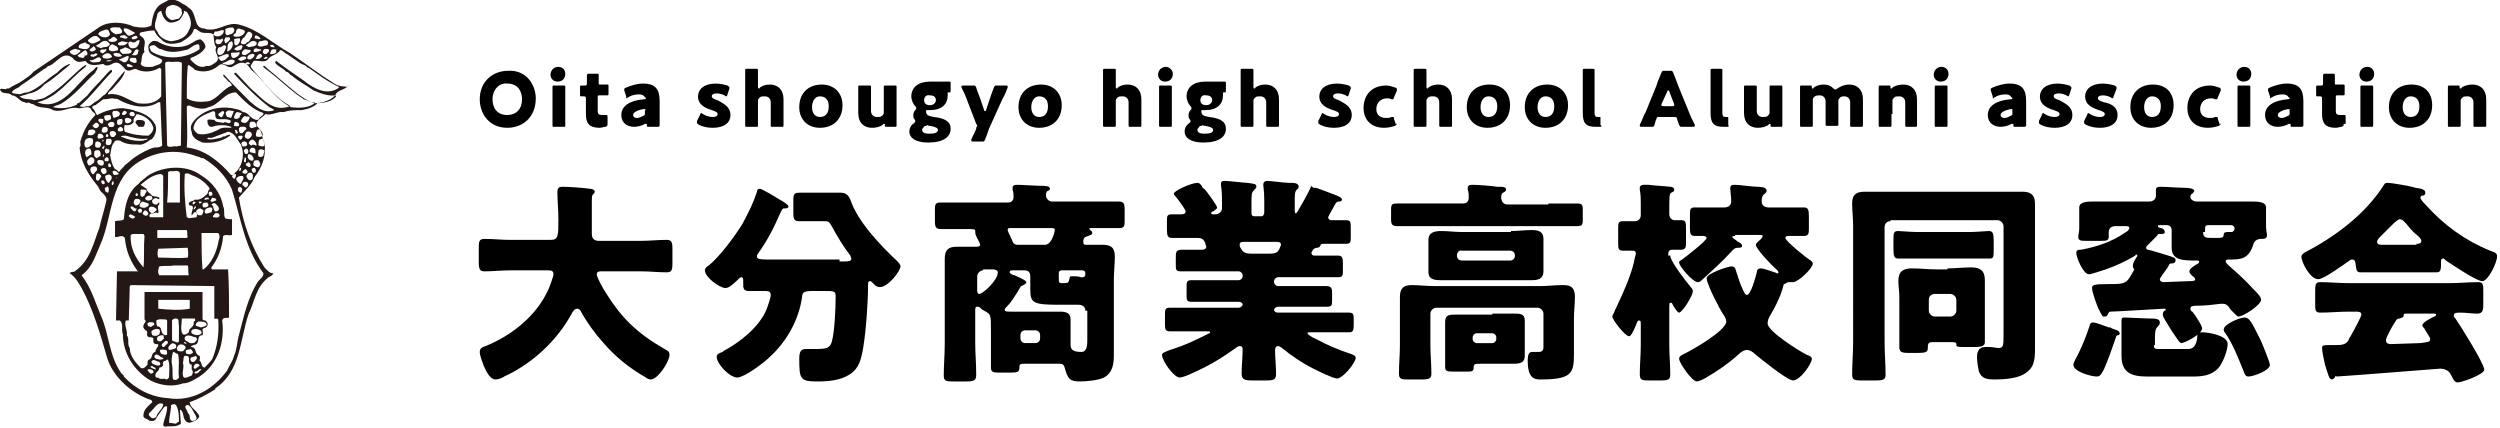 <?xml version="1.0" encoding="utf-8"?>
<!-- Generator: Adobe Illustrator 28.3.0, SVG Export Plug-In . SVG Version: 6.00 Build 0)  -->
<!DOCTYPE svg PUBLIC "-//W3C//DTD SVG 1.1//EN" "http://www.w3.org/Graphics/SVG/1.1/DTD/svg11.dtd">
<svg version="1.1" id="_レイヤー_2" xmlns:x="http://ns.adobe.com/Extensibility/1.0/" xmlns:i="http://ns.adobe.com/AdobeIllustrator/10.0/" xmlns:graph="http://ns.adobe.com/Graphs/1.0/"
	 xmlns="http://www.w3.org/2000/svg" xmlns:xlink="http://www.w3.org/1999/xlink" x="0px" y="0px" viewBox="0 0 254.3 43.5"
	 style="enable-background:new 0 0 254.3 43.5;" xml:space="preserve">
<style type="text/css">
	.st0{fill:#231815;}
</style>
<g>
	<path class="st0" d="M35.1,8.8c-0.4,0-0.8-0.1-1.1-0.3c-1.6-1-3-2.1-4.5-3.1c-1.8-1-3.2-2.4-5.2-2.9c-1.1-0.3-2,0.6-3,0.5
		c-0.2,0-0.3,0-0.5-0.1c-1.2,0-0.7-1.6-1.6-2.1c0,0-0.3-0.3-0.6-0.4C18.2,0.1,17.8,0,17.8,0c-0.6-0.2-0.9,0.2-1.2,0.3
		c-0.9,0.4-1.1,1.4-1.2,2.3c-0.6,0.3-1.2,0.2-1.8,0.1c-1.1-0.5-2.7-0.6-3.7,0.2L3.4,7.3C3.1,7.7,2.7,7.9,2.3,8.2
		C1.9,8.5,1.3,8.7,0.9,9C0.9,9,0.8,9,0.7,9C0.5,9.2,0.2,8.9,0,9.1c0.2,0.6,0.9,0.2,1.2,0.6c0.4,0,0.7,0.4,1,0.6
		c0.2,0.1,0.4,0.1,0.5,0.2c0.2-0.2,0.4,0.1,0.7,0.1c0.6,0.5,1.4,0.2,2,0.6c0.9,0.3,1.7-0.4,2.5-0.2c0.4,0.1,1.2-0.4,1.4,0.2
		c0.1,0.2,0.4,0.3,0.4,0.5c-0.7,0.7-1.2,1.6-1.5,2.6c-0.1,0.2,0.1,0.5-0.1,0.7c0.1,1.5,0.9,2.8,1.9,4c0.1,0.2,0.2,0.5,0.4,0.6
		c0.3,0.3,0.5,0.5,0.4,0.9c-0.2,0.9-0.5,1.8-0.7,2.7c-0.6,1.5-0.9,3.3-2.5,4.4c-0.1,0.1-0.4,0-0.5,0.2c0.6,0.4,0.9,1,1.2,1.5
		c1.2,2.2,1.9,4.7,2.6,7.1c0.6,2,2.6,3.7,4.5,4.3l0.1,0.2c-0.4,0.4-1,0.8-0.9,1.5c0.1,0.2,0.4,0.2,0.6,0.4c0.1,0,0.4,0.1,0.6-0.1
		c0.3-0.5,0.6-0.9,0.9-1.3c0.1,0,0.2-0.2,0.3,0c0,0.7-0.3,1.2-0.4,1.8c0,0.1,0.1,0.2,0.2,0.2c0.5-0.1,1.1,0.1,1.6-0.3l-0.1-1.4h0.1
		c0.3,0.3,0.2,0.7,0.4,1c0.1,0.2,0.3,0.3,0.5,0.3c0.3-0.1,0.7-0.2,0.9-0.5c0.2-0.2-0.1-0.4-0.2-0.6c-0.3-0.3-0.7-0.6-0.7-1
		c0.9-0.3,1.8-0.8,2.6-1.3l0-0.1c2.6-1.7,2.5-5,3.4-7.6c0.6-1.2,0.7-2.6,1.9-3.6c0.2-0.2,0.5-0.2,0.6-0.5c-0.4,0-0.6-0.3-0.9-0.6
		c-1.4-2.2-2.2-4.6-2.6-7.1c0.6-0.7,1.3-1.3,1.6-2.1c0.8-1,1.2-2.2,1-3.5c-0.3-0.5-0.2-1.2-0.7-1.6c-0.4-0.6,0.5-0.9,0.8-1.3
		c0.6,0.2,1.2-0.3,1.9-0.2c0.5-0.2,1.1-0.2,1.8-0.2c0.6-0.1,1.2-0.3,1.6-0.7c0.7-0.1,1.3-0.3,1.8-0.8c0.2-0.6,1-0.5,1.3-1
		C35.5,8.7,35.3,8.9,35.1,8.8L35.1,8.8z M28.1,5c0,0.1,0,0.3,0,0.3c-0.1,0.2-0.4,0.2-0.6,0.2c-0.1-0.1,0.1-0.3,0.1-0.4
		C27.8,4.9,28,5.1,28.1,5z M27.8,4.6c0.1,0.1,0.2,0.3,0,0.2c-0.1,0-0.2,0-0.3-0.1C27.4,4.6,27.6,4.5,27.8,4.6z M27.3,5.3
		c-0.2,0.2-0.2,0.2-0.4,0.2c-0.2-0.1-0.2-0.3-0.1-0.4C26.9,4.9,27.2,5,27.3,5C27.4,5.1,27.4,5.2,27.3,5.3L27.3,5.3z M27.2,5.9
		C27.1,6,26.9,6,26.8,6c0.1-0.1,0.2-0.3,0.4-0.2C27.2,5.8,27.2,5.8,27.2,5.9L27.2,5.9z M27,4.1c0.3,0,0.3,0.3,0.2,0.5
		c-0.3,0-0.7,0.3-1,0c0-0.1,0.1-0.3,0.2-0.4C26.6,4.2,26.8,4.1,27,4.1z M25.4,6.5c-0.1,0.1-0.3,0-0.4,0c0,0-0.1-0.1,0-0.1
		c0.1-0.1,0.3-0.1,0.4,0C25.4,6.4,25.4,6.4,25.4,6.5L25.4,6.5z M23.2,5.5c0.1,0.1,0.1,0.3,0,0.3C23,6,22.8,6.2,22.5,6.2
		c-0.1-0.1-0.3-0.2-0.3-0.4C22.6,5.7,22.8,5.5,23.2,5.5z M23.1,5.2c0.1-0.3-0.1-0.9,0.5-1c0.2,0.3,0,0.7-0.2,0.9
		C23.3,5.1,23.2,5.3,23.1,5.2z M23.9,6.2l-0.1,0.2c-0.3,0.3-0.8,0.2-1.1,0.1l-0.1-0.1C23.1,6.4,23.4,5.8,23.9,6.2L23.9,6.2z
		 M23.7,5.9c-0.2-0.1-0.2-0.3-0.2-0.5c0.2-0.1,0.6,0,0.8-0.1c0.2,0.1,0,0.2,0,0.3C24.1,5.8,23.9,5.9,23.7,5.9L23.7,5.9z M24.6,5
		c-0.2,0.1-0.5,0.2-0.6,0.1L23.8,5c0.2-0.2,0.5-0.4,0.8-0.4C24.8,4.8,24.5,4.9,24.6,5L24.6,5z M24.9,5l0.6,0.1
		c0,0.3-0.3,0.3-0.5,0.5c-0.2,0-0.4,0-0.4-0.2C24.6,5.2,24.8,5.1,24.9,5z M24.1,4.6c-0.4,0.1-0.2-0.4-0.3-0.6
		c0.2-0.1,0.4-0.1,0.6-0.1C24.5,4.1,24.3,4.5,24.1,4.6z M24.5,5.8c0.2-0.1,0.7-0.1,0.5,0.2c-0.2,0.1-0.5,0.3-0.7,0.1
		C24.1,6,24.4,5.9,24.5,5.8z M25.2,6c-0.1-0.1,0-0.2,0-0.3c0.1-0.1,0.4-0.3,0.6-0.2c0.2,0.1,0,0.3-0.1,0.4C25.6,6,25.4,6.1,25.2,6z
		 M25.9,5.3c-0.1,0-0.1-0.1-0.1-0.2c0.2-0.4,0.5,0,0.7-0.1l0.1,0.1C26.4,5.2,26.1,5.3,25.9,5.3L25.9,5.3z M26.4,5.5
		c0.1-0.1,0.4,0.2,0.2,0.3C26.5,5.9,26.4,6,26.2,6L26,6C26.1,5.9,26.1,5.6,26.4,5.5L26.4,5.5z M26,3.6c0.2,0,0.4,0.2,0.5,0.3
		c-0.1,0.2-0.4,0-0.6,0C25.9,3.8,25.9,3.7,26,3.6z M26.1,4.3l0,0.2c-0.2,0.3-0.5,0.2-0.8,0.3c-0.1-0.1-0.2-0.1-0.3-0.2
		C25.3,4.5,25.6,3.9,26.1,4.3z M25.5,3.3c0.2,0.1,0.2,0.3,0.1,0.5c-0.2,0.2-0.2,0.5-0.5,0.5c0,0.2-0.3,0.2-0.4,0.2
		c-0.4-0.1-0.1-0.4,0-0.6C25.1,3.7,25.1,3,25.5,3.3L25.5,3.3z M24,3.3c0-0.2,0.1-0.4,0.3-0.4c0.2,0.1,0.7,0.1,0.6,0.4
		c-0.2,0.4-0.7,0.5-1.1,0.4C23.6,3.5,24,3.4,24,3.3L24,3.3z M22.9,3c0.2-0.2,0.5-0.2,0.8-0.2c0.1,0.1,0.2,0.3,0.1,0.4
		c-0.1,0.3-0.5,0.3-0.7,0.4C22.8,3.4,23,3.2,22.9,3L22.9,3z M23,3.8c0.2,0,0.4-0.1,0.4,0.2c-0.1,0.2-0.2,0.2-0.4,0.4
		c-0.2,0-0.1-0.2-0.2-0.3C22.9,3.9,22.9,3.8,23,3.8z M23,4.7c0,0.2-0.1,0.4-0.2,0.6c-0.1,0.2-0.3,0.3-0.5,0.3
		c-0.1,0-0.1-0.1-0.2-0.2c0-0.2,0-0.5,0.2-0.6C22.6,4.9,22.7,4.4,23,4.7L23,4.7z M22,4l0.2,0V4c0.1,0,0.3,0.1,0.4-0.1
		c0.2,0.2,0,0.3-0.1,0.5c-0.1,0.1-0.3,0.1-0.4,0.1C22,4.4,21.8,4.3,22,4L22,4z M21.9,3.2c0.3,0.1,1.1-0.5,0.8,0.2
		c-0.2,0.2-0.3,0.3-0.6,0.3c-0.2,0-0.3-0.1-0.4-0.2C21.8,3.4,21.8,3.2,21.9,3.2z M16.9,0.9c0.1-0.3,0.4-0.3,0.6-0.4
		c0.4,0,0.8,0.2,1,0.5c-0.1,0.1,0,0.1,0,0.2c0.1,0.3-0.2,0.5-0.3,0.7c-0.3,0-0.7,0.3-1,0C16.8,1.6,16.8,1.2,16.9,0.9L16.9,0.9z
		 M16,1.5c0-0.2,0.3-0.4,0.4-0.4c0.1,0.5,0.4,1.1,0.9,1.2c0.4,0,0.7-0.1,1-0.3c0.1-0.2,0.3-0.4,0.4-0.7h0V1.1c0.1,0,0.2,0.1,0.3,0.1
		c0.4,0.6,0.6,1.3,0.2,1.9c-0.3,0.8-1.1,1-1.8,1.1c-0.6-0.1-1.2-0.4-1.4-1C15.5,2.7,15.9,2.1,16,1.5L16,1.5z M14.3,3.3
		c0.5-0.1,0.9-0.2,1.4-0.2c0.1,0.3,0.4,0.7,0.7,0.9c0.5,0.6,1.3,0.5,2,0.3c0.5-0.3,1.2-0.7,1.3-1.3c0.2-0.2,0.4,0.1,0.6,0.2
		c0.4,0.3,1,0,1.4,0.3c0.1,0.4,0,0.9,0.3,1.3c-0.3,0.6,0.5,1,0,1.5c-0.3,0.2-0.6,0.5-1,0.4c-0.6,0.3-1.1-0.1-1.5-0.5
		c-0.1-0.1-0.2-0.2-0.1-0.3c0.5-0.2,1.2-0.5,1.5-1.1c0-0.3-0.2-0.6-0.5-0.8c-0.4,0-0.7,0.3-1.1,0.5c-1,0.5-2.4,0.3-3.3-0.3
		c-0.2,0-0.3-0.1-0.5,0c-0.2,0.1-0.5,0.4-0.4,0.7c0,0.8,0.9,0.8,1.4,1.2c0,0.5-0.6,0.5-1,0.7c-0.4,0-1,0.1-1.2-0.3
		c0.2-0.4,0-0.9,0.4-1.2c-0.2-0.5,0.3-1-0.2-1.5C14.2,3.6,14.1,3.5,14.3,3.3L14.3,3.3z M18,14.9c-0.4-0.1-0.8,0.2-1-0.1l-0.2-8.4
		c0.2-0.2,0.4-0.1,0.7-0.1c0.4,0,0.7-0.1,1,0.1l-0.1,8.3C18.5,14.9,18.1,14.8,18,14.9z M15.5,5.3c-0.2-0.1-0.2-0.3-0.3-0.5
		c0.1-0.2,0.3-0.2,0.5-0.2C15.9,4.7,16.1,5,16.4,5c0.8,0.4,1.6,0.3,2.4,0.1c0.5,0,0.8-0.6,1.4-0.6c0.1,0.1,0.1,0.3,0.1,0.5
		C18.9,6,16.9,6.1,15.5,5.3L15.5,5.3z M9.9,5.5c0,0.2-0.3,0.2-0.4,0.3c-0.1-0.1-0.2,0-0.3-0.1c0-0.3,0.3-0.1,0.4-0.2
		C9.7,5.4,9.8,5.4,9.9,5.5L9.9,5.5z M9.8,4.6c0.4-0.1,0.6-0.6,1.1-0.4c0.1,0.1,0.4,0.3,0.2,0.4c-0.2,0.3-0.6,0.1-0.8,0.3
		C10,4.8,9.8,4.8,9.8,4.6z M9.7,5.1C9.5,5.2,9.4,5.3,9.2,5.2L9.1,5.1c0.1-0.2,0.3-0.2,0.4-0.4C9.7,4.8,9.8,5,9.7,5.1z M10.3,6.1
		l-0.2,0.2c-0.3,0-0.8,0.2-1-0.2C9.6,6.3,10.1,5.4,10.3,6.1L10.3,6.1z M10.2,5.3c-0.1-0.4,0.4-0.2,0.5-0.3h0.1
		c0.1,0.2-0.2,0.3-0.3,0.4C10.4,5.5,10.3,5.3,10.2,5.3z M11.2,5.5c0.1,0.1,0.2,0.2,0.2,0.3c-0.3,0.2-0.6,0.2-0.9,0.1l-0.1-0.2
		C10.6,5.5,10.9,5.3,11.2,5.5z M12.6,4.6c-0.2,0-0.5,0.1-0.6-0.1c0-0.2,0.2-0.2,0.4-0.3l0.6,0.1C13,4.4,12.7,4.6,12.6,4.6L12.6,4.6z
		 M13.4,5.2c-0.1,0.4-0.6,0.2-0.9,0.3c-0.1-0.1-0.3-0.2-0.3-0.4c0.1-0.2,0.4-0.1,0.5-0.3C13,4.9,13.3,5,13.4,5.2L13.4,5.2z
		 M11.9,4.1c-0.2,0.2-0.6,0.2-0.8,0.1c-0.1-0.1-0.1-0.2,0-0.2c0.2,0,0.4-0.4,0.6-0.2C11.8,3.9,12,4,11.9,4.1z M11.4,6.2
		c-0.2,0-0.4,0.1-0.6,0C11,6.1,11.2,6.1,11.4,6.2z M11.1,5.1c-0.1-0.3,0.1-0.5,0.3-0.6c0.2,0.1,0.7,0.2,0.6,0.6
		C11.7,5.2,11.4,5.3,11.1,5.1L11.1,5.1z M11.7,5.4c0.2-0.1,0.3,0.1,0.4,0c0.1,0.1,0.3,0.2,0.3,0.3c-0.2,0.1-0.5,0.1-0.7,0
		C11.5,5.6,11.5,5.4,11.7,5.4L11.7,5.4z M13,6.1c-0.1,0.2-0.3,0.3-0.5,0.2c-0.1-0.1-0.3-0.1-0.4-0.3C12.4,6.1,13.4,5.2,13,6.1z
		 M13.3,6.6l0.2,0.1c0,0.2-0.3,0.1-0.5,0.1l-0.1-0.1C12.9,6.4,13.1,6.5,13.3,6.6L13.3,6.6z M13.2,6c0.1-0.2,0.4-0.1,0.6-0.1
		c0.1,0.1,0.1,0.3,0.1,0.4c0,0.1-0.2,0.1-0.3,0.1C13.5,6.3,13.1,6.3,13.2,6z M13.4,5.6L13.4,5.6c0.3-0.2,0.3-0.8,0.7-0.5L14,5.5
		C13.8,5.7,13.6,5.6,13.4,5.6L13.4,5.6z M14.2,4.1c0,0.2-0.1,0.5-0.3,0.7c-0.2,0.1-0.5,0.2-0.7,0c-0.1-0.1-0.2-0.4-0.1-0.5
		c0.2-0.2,0.4,0.1,0.5,0C13.8,4.4,13.9,4,14.2,4.1L14.2,4.1z M14,3.8C13.9,4,13.6,4,13.5,4c-0.1,0-0.1-0.1-0.1-0.2
		C13.6,3.7,13.9,3.5,14,3.8L14,3.8z M12.6,2.9c0.4-0.1,0.8,0.3,1.1,0.4v0.1c-0.2,0.1-0.6,0.4-0.8,0.1C12.8,3.3,12.5,3.2,12.6,2.9z
		 M13,3.8c-0.2,0.3-0.5,0-0.8,0c0-0.2,0.2-0.2,0.3-0.2C12.7,3.5,12.8,3.7,13,3.8z M12.2,2.8c0.1,0.2,0.3,0.3,0.2,0.5
		c-0.1,0.2-0.4,0.1-0.6,0.2c-0.2-0.1-0.6-0.3-0.6-0.6C11.5,2.7,11.8,2.8,12.2,2.8z M10.8,3c0.3,0,0.3,0.3,0.4,0.5
		c-0.1,0.2-0.3,0.3-0.5,0.3c-0.3,0-0.5-0.1-0.7-0.3C10,3.2,10.5,3.1,10.8,3z M9.3,3.8c0.1-0.1,0.4-0.2,0.6-0.1
		c0.1,0.1,0.3,0.2,0.3,0.4C9.8,4.3,9.4,4.6,9.1,4.3C8.7,4.1,9.2,3.9,9.3,3.8L9.3,3.8z M8,4.7c0.1-0.3,0.5-0.3,0.7-0.4
		c0.1,0.3,0.6,0.1,0.4,0.5C8.9,5.1,8.5,5,8.1,4.9C8,4.9,8,4.8,8,4.7L8,4.7z M8.6,5.8c-0.2,0.2-0.4,0-0.6,0c0-0.1-0.1-0.1-0.1-0.2
		c0.3-0.1,0.5-0.4,0.8-0.5c0.1,0.1,0.2,0.2,0.2,0.4C8.8,5.8,8.5,5.5,8.6,5.8L8.6,5.8z M7.8,5C7.9,5.1,8.1,5,8.2,5.2
		C8,5.4,7.8,5.6,7.5,5.6C7.4,5.5,7.1,5.5,7.1,5.2C7.3,5.1,7.6,4.9,7.8,5L7.8,5z M8.8,10.8c-0.2,0.1-0.5,0.1-0.7,0
		c1.1-0.9,2.2-2.4,3.3-3.5c0-0.1,0-0.2-0.1-0.2c-0.3,0.2-0.5,0.5-0.7,0.7c-0.5,0.6-1.2,1.2-1.7,1.9L8,10.5c-0.2-0.1-0.1,0.2-0.3,0.2
		C7,11,6.2,11.1,5.4,10.9c0.2-0.2,0.6-0.2,0.9-0.4c1.3-0.8,2.3-2.1,3.4-3.1C9.7,7.2,10,7.1,9.9,6.8c-0.2,0-0.3,0.3-0.5,0.4
		c-1.7,1.3-3.1,4.2-5.6,3.2c2.1-0.5,3.1-2.2,4.9-3.6c0-0.1,0.1-0.1,0.1-0.2C8.6,6.6,8.5,6.8,8.4,6.8C7.1,7.9,6.1,9.1,4.6,9.9
		c-0.3,0.2-0.8,0.2-1.1,0.3C3,10,2.4,10.2,2,9.8c0.4-0.1,0.7-0.2,1-0.3C3.6,9.4,4.2,9,4.5,8.6c1-0.6,1.7-1.3,2.6-2
		c0-0.1,0-0.1,0-0.1C6.5,6.7,6.2,7,5.8,7.4C4.8,8,4,9,2.8,9.4C2.5,9.4,2.3,9.5,2,9.6c-0.2-0.1-0.6,0-0.8-0.2C1.4,9,1.9,9,2.1,8.7
		C2.9,8.2,3.8,7.5,4.5,7c0.2,0,0.3-0.3,0.5-0.3c0.8-0.3,1.4-1.6,2.4-0.8c0.2,0.3,0.5,0.4,0.7,0.4l0.6-0.1c0.4,0.6,1.2,0.4,1.8,0.3
		c0.2,0.2,0.4,0.2,0.7,0.1c0.2-0.1,0.5-0.3,0.8-0.2c0.3,0.1,0.5,0.4,0.8,0.7c0.5,0.3,0.8-0.3,1.2,0c0.7,0.3,1.6,0.2,2.2-0.2L16.4,7
		l0,2.8c-0.6,0.8-1.6,0.8-2.4,0.7c-1-0.3-1.8-1.1-3-0.9c-0.1-0.2,0.3-0.4,0.4-0.5c0.5-0.6,1.1-1.1,1.3-1.8c0-0.1-0.1,0-0.1,0
		c-0.6,0.7-1.3,1.6-1.9,2.3c-0.4,0.2-0.5,0.5-0.9,0.7C9.4,10.5,9.2,10.9,8.8,10.8L8.8,10.8z M9.4,11c-0.1-0.2,0.2-0.3,0.3-0.3
		l0.8-0.6c0.4,0,0.7-0.1,1-0.1c0.1,0.1,0.4,0,0.5,0.1c1.2,0.7,2.9,1.1,4.1,0.3h0.2c0.1,1.5,0.1,3,0.2,4.4c-0.2,0.2-0.5,0.2-0.8,0.2
		c-0.7,0.2-1.4,0.6-2,1c-0.3,0.2-0.7,0.6-1,0.8c-0.1,0.2-0.4,0.4-0.6,0.7c-0.1-0.1-0.3-0.3-0.4-0.3c-0.3-0.4-0.4-0.9-0.5-1.4
		c0.1-0.4,0.1-1,0.4-1.3c0.1-0.3,0.4-0.2,0.6-0.2c0.6,0.4,1.2,0.4,1.8,0.4c0.5,0.1,0.9-0.2,1.3-0.5l0.1,0c0.4-0.4,0.6-1,0.4-1.5
		c-0.4-0.8-1.2-1.2-2-1.4c-0.4-0.2-0.8-0.2-1.3-0.3c-0.9,0-1.9,0.3-2.6,0.7C9.7,11.6,9.7,11.2,9.4,11L9.4,11z M11.6,17.8
		c-0.1-0.1-0.2-0.3-0.1-0.4c0.3-0.1,0.4,0.1,0.6,0.3C11.9,17.8,11.7,17.8,11.6,17.8z M11.9,18.1c-0.1,0-0.1,0.1-0.1,0l0-0.1
		C11.8,18,11.8,18.1,11.9,18.1z M11.6,18.7c-0.1,0-0.1,0.2-0.2,0.1c-0.1-0.1,0-0.3,0.1-0.4C11.6,18.5,11.5,18.7,11.6,18.7z
		 M9.7,14.5c0.2-0.2,0.3-0.1,0.5,0c0.1,0.1,0.1,0.3,0,0.4C10.1,15.1,10,15,9.8,15C9.6,14.9,9.7,14.7,9.7,14.5L9.7,14.5z M12.8,13.8
		c0.7,0.2,1.4,0.4,2.2,0.3c0,0.2-0.3,0.1-0.4,0.2c-0.8,0.1-1.6-0.1-2.3-0.4C12.3,13.8,12.6,13.8,12.8,13.8L12.8,13.8z M12,13.3
		c-0.1-0.2,0.1-0.3,0.2-0.4c0.2,0,0.4,0.2,0.3,0.4C12.3,13.4,12.1,13.4,12,13.3z M12.7,13.4c-0.1-0.2-0.1-0.5,0-0.7
		c0.4,0.1,0.7,0,0.9-0.3c-0.1-0.4,0.2-0.5,0.3-0.8c0.7,0.1,1.5,0.6,1.7,1.4c0,0.3-0.2,0.6-0.5,0.8C14.3,13.8,13.5,13.7,12.7,13.4
		L12.7,13.4z M13.7,11.7c-0.1,0.2-0.3,0.1-0.4,0.1c-0.1-0.1-0.2-0.2-0.1-0.3c0.1-0.2,0.3-0.1,0.4-0.1C13.6,11.5,13.8,11.6,13.7,11.7
		L13.7,11.7z M13.3,12.1c0.1,0.1,0.1,0.2,0,0.3c-0.1,0.1-0.3,0.2-0.5,0.1c-0.1-0.1-0.1-0.2-0.1-0.4C12.9,11.9,13.1,12,13.3,12.1z
		 M12.8,11.6c-0.1,0.1-0.2,0.1-0.3,0.1c-0.2-0.1,0-0.3,0-0.3C12.6,11.1,13.1,11.4,12.8,11.6L12.8,11.6z M12.4,12.1
		c0.1,0.1,0.1,0.3,0,0.5c-0.1,0.1-0.3,0.1-0.4,0.1c-0.1-0.1-0.1-0.2-0.1-0.3C11.9,12.1,12.2,12.1,12.4,12.1L12.4,12.1z M10.8,15.1
		c0.1,0,0.1,0.1,0.3,0.1c0.1,0.2,0,0.4-0.2,0.4c-0.1,0.1-0.2-0.1-0.2-0.1C10.6,15.3,10.7,15.2,10.8,15.1L10.8,15.1z M10.8,13.7
		c0.1-0.2,0.3,0.1,0.2,0.2c-0.1,0-0.1,0.1-0.2,0C10.7,13.9,10.8,13.8,10.8,13.7L10.8,13.7z M10.8,14.7c-0.1-0.1,0-0.3,0-0.5
		c0.1-0.2,0.3,0,0.4-0.1c0.2,0.1,0.2,0.3,0.1,0.5C11.2,14.8,11,14.8,10.8,14.7z M11.3,13.9c-0.1-0.2-0.2-0.3-0.1-0.5
		c0.2-0.1,0.3-0.1,0.5,0c0.1,0.1,0.2,0.3,0,0.4C11.7,13.9,11.5,14,11.3,13.9L11.3,13.9z M12.1,11.8L11.6,12
		c-0.2-0.1-0.1-0.4-0.2-0.5c0.1-0.1,0.1-0.3,0.2-0.2C11.9,11.2,12.4,11.4,12.1,11.8L12.1,11.8z M11.4,12.4c0.2,0,0.3,0.2,0.2,0.4
		c-0.1,0.2-0.4,0.1-0.5,0.1c0-0.1-0.2-0.2-0.1-0.3C11.1,12.4,11.3,12.4,11.4,12.4L11.4,12.4z M10.7,12.2c-0.1-0.1-0.1-0.3-0.1-0.4
		c0.2-0.1,0.4-0.1,0.6-0.1c0.1,0.1,0.1,0.2,0.1,0.4C11.1,12.2,10.9,12.4,10.7,12.2L10.7,12.2z M10.8,12.9c0.2,0.1,0.2,0.3,0.1,0.5
		c-0.1,0.1-0.3,0.1-0.4,0.1c-0.2-0.1-0.2-0.2-0.1-0.4C10.4,12.9,10.7,12.9,10.8,12.9z M10.5,15.2c0-0.1-0.2-0.1-0.1-0.2l0.2-0.2
		C10.7,15,10.5,15.1,10.5,15.2z M10.5,16C10.5,16,10.5,16,10.5,16c-0.1-0.1,0-0.2,0-0.3C10.7,15.8,10.5,15.9,10.5,16z M10.5,14.2
		c0.1,0.1,0,0.1,0,0.2h-0.1C10.4,14.4,10.4,14.2,10.5,14.2z M10.5,12.4l-0.1,0.2c-0.2-0.1-0.4-0.2-0.4-0.4c0.1-0.2,0.3-0.1,0.5-0.1
		C10.5,12.1,10.5,12.2,10.5,12.4z M10.3,13.6c0.1,0.1,0.3,0.2,0.2,0.4c-0.2,0.1-0.4,0.1-0.5,0.1c-0.1-0.1-0.1-0.3,0-0.4
		C9.9,13.6,10.1,13.6,10.3,13.6z M10.1,15.3c0.1,0.1,0.2,0.4,0.1,0.6C10,15.9,9.9,16.2,9.7,16c-0.2-0.2-0.1-0.4-0.1-0.6
		C9.8,15.2,9.9,15.3,10.1,15.3z M9.9,16.4c0.1-0.2,0.3-0.1,0.5-0.1c0.2,0.1,0.2,0.3,0.1,0.5c-0.2,0.1-0.4,0-0.5-0.1
		C9.9,16.6,9.9,16.5,9.9,16.4z M10.3,17.2c0.1-0.1,0.1-0.1,0.3-0.1c0.2,0,0.3,0.3,0.2,0.5c-0.1,0.1-0.2,0.1-0.3,0.1
		C10.3,17.6,10.2,17.3,10.3,17.2L10.3,17.2z M10.7,16.4c-0.1-0.1-0.1-0.2,0-0.3c0.2-0.3,0.5,0.1,0.3,0.3
		C10.9,16.4,10.8,16.4,10.7,16.4L10.7,16.4z M11,16.7c0.1-0.2,0.3,0,0.3,0.2C11.3,17,11.2,17,11.1,17C11,17,11,16.8,11,16.7z
		 M9.7,12.5c0.2-0.1,0.5,0.2,0.3,0.4C9.9,13,9.8,13.1,9.6,13c-0.1-0.1-0.1-0.1-0.2-0.2C9.5,12.7,9.6,12.6,9.7,12.5z M9.2,13.2
		c0.3-0.1,0.7,0.1,0.4,0.4c-0.2,0.2-0.5,0.2-0.7,0.1C9,13.5,8.9,13.2,9.2,13.2z M9.5,15.1L9.5,15.1l0-0.1C9.5,15,9.5,15.1,9.5,15.1
		L9.5,15.1z M8.7,14.2C8.9,14,9.2,14,9.4,14.1c0.1,0.1,0.1,0.4,0,0.6c-0.2,0.1-0.4,0.4-0.7,0.3C8.5,14.7,8.6,14.4,8.7,14.2L8.7,14.2
		z M8.7,15.3c0.1-0.1,0.2-0.2,0.4-0.2c0.2,0.1,0.2,0.4,0.2,0.6L8.8,16C8.7,15.8,8.6,15.6,8.7,15.3z M9,16.8
		c-0.1-0.2-0.2-0.3-0.1-0.5C9.1,16.1,9.1,16,9.3,16c0.3,0,0.4,0.4,0.2,0.6C9.3,16.7,9.2,16.9,9,16.8z M9.4,17.7
		c-0.2-0.2-0.3-0.5-0.1-0.7c0.2-0.1,0.4-0.1,0.5,0c0.1,0.1,0.1,0.3,0,0.4C9.6,17.5,9.6,17.8,9.4,17.7z M9.8,18.3
		c-0.1-0.2,0-0.4,0-0.6c0.2-0.2,0.7,0.2,0.4,0.4C10.1,18.3,10,18.5,9.8,18.3z M10.6,18.7c-0.1,0.1-0.2,0-0.2,0
		c-0.1-0.1-0.1-0.2-0.1-0.3C10.5,18.2,10.8,18.6,10.6,18.7z M11.2,17.8c0.2,0.1,0.2,0.3,0.1,0.5c-0.1,0-0.1,0.3-0.3,0.3
		c-0.2-0.2-0.3-0.4-0.3-0.7C10.8,17.8,11.1,17.7,11.2,17.8L11.2,17.8z M10.7,19.4c0-0.1-0.1-0.2,0-0.3c0.1,0,0.2-0.2,0.3-0.1
		c0.1,0.2,0.1,0.4,0,0.6C10.9,19.6,10.7,19.5,10.7,19.4L10.7,19.4z M15.9,42.4c-0.1,0.1-0.3,0.2-0.5,0.1c-0.1-0.1-0.4-0.3-0.2-0.5
		c0.5-0.4,0.8-1.2,1.4-0.9C16.6,41.6,16,41.9,15.9,42.4z M18.2,42.9c-0.1,0-0.2,0.1-0.3,0.2L17.2,43c0-0.6,0.2-1.2,0.2-1.8
		c0.1,0,0.3-0.2,0.5,0C18.2,41.7,18.2,42.3,18.2,42.9L18.2,42.9z M19.8,42.1c0.1,0.1,0.1,0.2,0.2,0.4c0,0.1-0.1,0.3-0.3,0.3
		c-0.3,0.1-0.4-0.2-0.4-0.4c0-0.2-0.1-0.3-0.2-0.4c0-0.3-0.5-0.6-0.1-0.8C19.3,41.1,19.6,41.7,19.8,42.1z M26.8,27.8
		c0,0.4-0.4,0.6-0.6,0.9c-1,1.6-1.4,3.5-1.9,5.4c-0.2,0.7-0.2,1.5-0.5,2.1c-0.1,0.5-0.5,1-0.7,1.5c-1.4,1.9-3.6,3.2-6,2.8
		c-1.7-0.1-3.3-0.9-4.5-2.2c0-0.2-0.2-0.2-0.3-0.4c-1.2-1.7-1.2-3.9-2-5.7c-0.6-1.4-1-2.9-2-4.2c1.1-0.8,1.4-2,1.9-3.1
		c1.3-2.9,0.9-6.8,4.2-8.6c1.8-1,3.8-1.1,5.6-0.4c0.2,0,0.4,0.2,0.7,0.2c1.3,0.8,2.3,1.8,2.9,3.2C24.5,22.2,24.9,25.3,26.8,27.8z
		 M23.6,17.9c0.1-0.1,0.2-0.2,0.4-0.2c0,0.2,0,0.4-0.2,0.5C23.7,18.1,23.6,18,23.6,17.9L23.6,17.9z M24.2,13.9
		c0.1-0.1,0.2-0.1,0.4-0.1c0.2,0.1,0,0.2,0,0.3C24.5,14.3,24.3,14.2,24.2,13.9C24.3,14,24.2,13.9,24.2,13.9L24.2,13.9z M23.8,12.8
		c0-0.1,0-0.3,0.1-0.4c0.2,0,0.5,0.1,0.4,0.4C24.1,12.9,23.9,12.8,23.8,12.8L23.8,12.8z M24.2,13.5l-0.1,0.1c-0.2,0-0.1-0.2-0.2-0.3
		c0-0.1,0.1-0.1,0.1-0.1C24.2,13.3,24.1,13.4,24.2,13.5z M21.2,12.7c0.1,0.3,0.5,0.2,0.7,0.1c0.5-0.1,1.1-0.1,1.6,0.1
		c0.1,0,0,0.1,0,0.1c-0.4,0-0.9-0.1-1.3,0.2c-0.6,0.3-1.4,0.6-2.1,0.4c-0.2-0.2-0.5-0.4-0.4-0.7c0.2-1,1.3-1.3,2-1.6
		c0.4,0.1,0,0.6,0.4,0.8c0.4,0.1,1-0.1,1.4,0.2l-0.1,0.2c-0.3,0.1-0.4-0.2-0.7,0c-0.3-0.1-0.7,0-0.9-0.3c-0.2,0-0.5-0.1-0.7,0
		C21.1,12.4,21.1,12.6,21.2,12.7L21.2,12.7z M22.2,11.7c0-0.2,0.2-0.2,0.4-0.4c0.4,0,0.1,0.4,0,0.6C22.5,12,22.3,11.8,22.2,11.7z
		 M23.5,12c-0.1,0-0.2-0.1-0.4-0.1c-0.1-0.2-0.2-0.4-0.1-0.5c0.2-0.3,0.5-0.1,0.8-0.1C23.7,11.5,23.6,11.8,23.5,12z M24.9,15.6
		c0-0.1-0.2-0.3,0-0.4c0.2-0.3,0.5,0.2,0.3,0.4C25.1,15.7,25,15.7,24.9,15.6z M25,16.5c0,0-0.1,0-0.1,0c-0.2-0.1,0-0.3,0-0.5
		C25.1,16,25,16.4,25,16.5L25,16.5z M25.1,14.1c-0.1-0.1-0.2-0.1-0.2-0.2c0-0.2,0.1-0.4,0.2-0.5c0.3-0.1,0.6,0.1,0.5,0.4
		C25.5,14,25.3,14.2,25.1,14.1L25.1,14.1z M25,13.2c-0.2,0.1-0.3,0.5-0.6,0.3c-0.1-0.1-0.1-0.3-0.1-0.4c0.1-0.3,0.4-0.2,0.6-0.2
		C25.1,13,25.1,13.1,25,13.2L25,13.2z M25.1,14.5c0,0.1,0.1,0.2,0,0.3c-0.1,0.1-0.2,0.1-0.4,0.1c-0.1-0.1-0.2-0.3-0.1-0.4
		C24.8,14.3,25,14.4,25.1,14.5L25.1,14.5z M24.7,17.4c0.1-0.1,0.2-0.2,0.3-0.2c0.1,0.1,0.3,0.3,0.1,0.4c-0.1,0.1-0.2,0.1-0.4,0
		C24.7,17.6,24.6,17.5,24.7,17.4L24.7,17.4z M25,16.7c0.1-0.1,0.3-0.3,0.4-0.1c0.1,0.1,0.1,0.2,0.1,0.3c-0.1,0,0,0.1-0.2,0.1
		C25.2,16.9,25,16.9,25,16.7L25,16.7z M25.2,16c0-0.1,0-0.4,0.2-0.3c0.2,0,0.4,0.3,0.4,0.5C25.7,16.5,25.3,16.3,25.2,16z M25.5,15.5
		c-0.2-0.1-0.1-0.3,0-0.4c0.1-0.1,0.2-0.1,0.4,0c0.1,0.1,0.1,0.3,0.1,0.5C25.8,15.6,25.6,15.5,25.5,15.5z M25.6,14.8
		c-0.1,0-0.2-0.1-0.3-0.2c0-0.2,0.2-0.4,0.4-0.4c0.2,0.1,0.4,0.3,0.4,0.6C25.9,14.8,25.7,14.6,25.6,14.8z M25.5,13
		c-0.2-0.1-0.1-0.4-0.1-0.5c0.1-0.2,0.4-0.1,0.5-0.1c0.1,0.1,0.2,0.3,0.2,0.5C25.9,12.9,25.7,13.1,25.5,13L25.5,13z M25,12.5
		c-0.2,0-0.4,0-0.5-0.2c0.1-0.2,0.2-0.4,0.4-0.5c0.2,0.1,0.4,0,0.5,0.1C25.4,12.1,25.2,12.4,25,12.5L25,12.5z M24.4,11.8
		c0,0.2-0.1,0.2-0.3,0.3c-0.1,0-0.3,0-0.3-0.2c0.1-0.2,0.1-0.4,0.3-0.5c0.2,0,0.3,0.1,0.5,0.1C24.6,11.5,24.4,11.8,24.4,11.8z
		 M24.5,17.3l-0.1,0.1c-0.1,0-0.1-0.2,0-0.3C24.4,17,24.6,17.1,24.5,17.3z M24.4,17.9c0.1,0,0.2,0,0.3,0c0.2,0.3-0.1,0.5-0.2,0.8
		c-0.2,0-0.3-0.2-0.4-0.3C23.9,18.1,24.2,18,24.4,17.9L24.4,17.9z M24.6,19.4c0,0.1,0,0.2-0.1,0.2c-0.1,0-0.3-0.1-0.3-0.3
		c0-0.2,0-0.2,0.2-0.3C24.6,19.1,24.7,19.2,24.6,19.4z M25.1,19c0,0.1-0.2,0.1-0.2,0c-0.1,0-0.1-0.2-0.2-0.1c-0.1-0.2,0-0.4,0.2-0.4
		C25.2,18.4,25.4,18.8,25.1,19z M25.7,18.2c-0.1,0.1-0.2,0.2-0.4,0.1c-0.1-0.1-0.3-0.3-0.2-0.5c0.1-0.2,0.3-0.3,0.5-0.2
		C25.8,17.8,25.7,18,25.7,18.2z M26,17.5c-0.1,0.1-0.3,0.1-0.3,0c-0.1-0.1-0.1-0.2-0.1-0.3C25.9,16.9,26.1,17.2,26,17.5z M26.4,16.9
		c-0.1,0.2-0.3,0.1-0.5,0c-0.2-0.1-0.1-0.3-0.1-0.4c0-0.2,0.2-0.2,0.4-0.2c0.1,0,0.2,0.1,0.2,0.2C26.5,16.6,26.5,16.8,26.4,16.9
		L26.4,16.9z M26.8,15.8c-0.1,0.2-0.4,0.2-0.5,0.1c-0.1-0.2,0-0.4,0-0.6c0.2-0.2,0.4-0.1,0.6,0C26.9,15.5,26.8,15.6,26.8,15.8z
		 M26.9,14.8c-0.1,0.1-0.2,0.1-0.3,0.1c-0.1-0.1-0.4,0-0.3-0.3c0-0.1,0-0.3,0.1-0.4l0.3-0.1C26.9,14.3,26.9,14.5,26.9,14.8
		L26.9,14.8z M26.5,13.2c0.1,0.2,0.3,0.4,0.2,0.6c-0.2,0.2-0.4,0.1-0.6,0.1c-0.1-0.1-0.1-0.3,0-0.5C26.1,13.2,26.3,13.1,26.5,13.2
		L26.5,13.2z M26.4,12c-0.1,0.3-0.4,0.2-0.6,0.1c-0.4-0.2-0.6-0.7-1.1-0.7c-0.3-0.3-0.8-0.3-1.1-0.4c-1.3-0.2-2.6,0.1-3.6,1
		c-0.3,0.3-0.8,0.8-0.5,1.4c0,0.6,0.6,0.9,1.1,1.1c1,0.1,2-0.1,2.8-0.7c0-0.1,0-0.1,0-0.1c-0.2,0-0.4,0.1-0.6,0.2
		c-0.1-0.1-0.2,0.1-0.3,0.1c-0.5,0.1-1.1,0.3-1.5,0.1h0.1c0.1-0.2,0.3,0,0.5-0.1c0.5-0.2,1.1-0.4,1.6-0.6c0.7,0.1,0.9,0.8,1.3,1.3
		c0.4,0.9,0.2,2-0.4,2.7c-0.2,0.1-0.3,0.5-0.6,0.4c-1.2-1.4-2.7-2.6-4.5-2.8c0.1-1.4,0-2.7,0-4.1c0-0.2,0.3-0.2,0.4-0.1
		c0.5,0.2,1.3,0.4,1.8,0.1c1.1-0.2,1.6-1.5,2.8-1.5L24,9.4c0.9,0.9,1.6,1.7,2.8,2.1C26.8,11.8,26.5,11.8,26.4,12z M25.5,9L24,7.4
		c-0.1,0-0.1,0-0.2,0.1c1.1,1.2,2.3,2.4,3.6,3.4c0.2,0.1,0.4,0.2,0.5,0.3c-1,0.4-1.8-0.3-2.5-0.9c-0.9-0.9-1.8-1.8-2.6-2.7
		c0,0-0.1,0-0.1,0c0,0.3,0.4,0.4,0.5,0.7c0.2,0,0.3,0.2,0.4,0.4c-0.9,0.3-1.5,1.4-2.4,1.6c-0.7,0.1-1.6,0.1-2.2-0.3
		c0-1.2,0-2.2,0.1-3.3l0.1-0.1c0.2,0.2,0.5,0.3,0.6,0.5c0.8,0.3,1.7,0.2,2.4-0.4c0.5-0.5,0.9,0.3,1.4,0.1c0.4-0.2,0.7-0.5,1.2-0.4
		c0.5,0.1,0.6,0.7,1,0.9c1.1,1,2.1,2.6,3.6,3.4l0.1,0.1C27.7,11.5,26.6,9.9,25.5,9L25.5,9z M30.9,8.2c-1-0.7-1.9-1.3-2.8-2
		C28,6.2,28,6.3,28,6.4c0.3,0.4,0.8,0.5,1.1,0.9c0.3,0,0.3,0.3,0.6,0.4c0.7,0.6,1.5,1,2.2,1.5c0.7,0.3,1.5,0.6,2.2,0.5l0.1,0.1
		c-0.5,0.6-1.4,0.7-2.1,0.7c-0.1-0.1-0.3-0.1-0.4-0.1c-1.2-0.5-2.3-1.6-3.4-2.5c-0.4-0.4-0.9-0.7-1.4-1.2c0,0-0.1,0-0.1,0
		C26.7,6.8,26.9,6.9,27,7c1.4,1,2.5,2.2,3.9,3.1c0.4,0.1,0.7,0.3,1.1,0.4c-0.6,0.5-1.6,0.5-2.4,0.4c-1-0.5-1.8-1.4-2.6-2.3
		C26.6,8,26,7.5,25.5,6.8c0-0.2,0.2-0.4,0.3-0.6c0.5-0.1,1,0.2,1.4-0.1c0.3-0.5,1-0.5,1.3-1c0.3,0,0.4,0.3,0.7,0.4
		c0.4,0.3,0.9,0.6,1.3,0.9c0.3,0.2,0.6,0.2,0.8,0.5h0.1c1,0.7,1.9,1.4,3,1.9l0.1,0.1C33.3,9.8,31.9,9,30.9,8.2L30.9,8.2z"/>
	<path class="st0" d="M23.6,23.9c0-0.6,0-1.1,0-1.6c-0.2,0-0.5,0-0.7-0.1c-0.2-0.4,0-0.9-0.2-1.2c-0.2-1.3-1.1-2.5-2.3-3.2
		c-1.5-1.1-3.9-0.9-5.4,0.1c-0.3,0.3-0.7,0.5-0.9,0.8c-1.1,0.8-1.4,2.2-1.5,3.6c-0.2,0.2-0.6,0.1-0.9,0.2v1.6c0.3,0.1,0.7-0.3,1,0.1
		c0.1,1.3,0.6,2.5,1.4,3.5L14,27.6c-0.7,0-1.4,0-2.1,0l-0.1,5c0.1,0,0.3,0,0.4,0c0.4,0.4,0.1,0.9,0.3,1.4c0,1.9,1.1,3.7,2.8,4.7
		c1,0.5,2.2,0.7,3.3,0.3c0.6,0,1.2-0.4,1.7-0.7c1.8-1.2,2.6-3.4,2.3-5.7c0.1-0.4,0.5-0.2,0.7-0.3c0-1.6,0-3.3-0.1-4.9h-1.6
		c-0.1,0-0.1-0.1-0.1-0.2c0.7-0.9,1.1-2,1.2-3.2C23,23.8,23.3,24,23.6,23.9z M22.2,21.4c-0.1,0.1-0.3,0.2-0.4,0
		c-0.1-0.2-0.1-0.5-0.3-0.6c0.1-0.1,0.3-0.2,0.4-0.1C22.1,20.9,22.4,21.1,22.2,21.4L22.2,21.4z M19.6,20.6l0.1-0.1
		c0.1,0.1,0.1-0.1,0.2,0.1c-0.1,0.1-0.2,0.2-0.3,0.2C19.6,20.7,19.6,20.7,19.6,20.6L19.6,20.6z M19.9,21c0.1,0.1-0.1,0.2-0.1,0.3
		c-0.1,0-0.1-0.1-0.1-0.1C19.8,21.1,19.8,20.9,19.9,21L19.9,21z M20,21.4c0.1-0.1,0.2-0.2,0.4-0.2c0.1,0.1,0.2,0.1,0.3,0.2
		c0,0.2-0.1,0.4-0.2,0.5c-0.1,0-0.2,0-0.3,0C20,21.8,19.9,21.5,20,21.4L20,21.4z M20.3,20.5c0.1,0,0.3,0,0.2,0.1
		c0,0-0.1,0.1-0.2,0.1C20.2,20.6,20.2,20.5,20.3,20.5z M20.6,20.8c0-0.2,0.3-0.2,0.5-0.2c0,0.1,0.1,0.1,0.1,0.3
		c-0.1,0.2-0.3,0.2-0.5,0.2C20.6,21,20.6,20.9,20.6,20.8L20.6,20.8z M20.8,20.3c0-0.2,0.2-0.2,0.4-0.2c0,0.1,0.1,0.1,0,0.2
		C21,20.2,20.9,20.4,20.8,20.3L20.8,20.3z M20.9,21.3c0.1-0.1,0.3-0.2,0.5-0.2c0.3,0,0.2,0.3,0.1,0.5c-0.2,0-0.4,0.2-0.6,0.1
		C20.8,21.6,20.8,21.5,20.9,21.3L20.9,21.3z M22,20.4C22,20.4,22,20.4,22,20.4c-0.2,0-0.5,0.3-0.6,0c0.1-0.1,0.1-0.2,0.2-0.3
		C21.8,20.2,22,20.1,22,20.4z M21.3,19.5c0.1,0,0.1,0,0.2,0c0.1,0.1,0.2,0.3,0,0.4c-0.1,0-0.2,0.1-0.2,0
		C21.2,19.7,21.2,19.6,21.3,19.5L21.3,19.5z M18.8,17.7c0.3-0.2,0.6,0.1,0.9,0.2c0.6,0.2,1.2,0.7,1.6,1.2l0,0.2
		c-0.2,0.1-0.1,0.3-0.2,0.4c-0.4,0.4-0.8,0.7-1.3,0.6c-0.1,0.2-0.5,0.1-0.6,0.4h0c0,0.1,0,0.1,0.1,0.2c0.1,0,0.2,0,0.3,0.1
		c0.1,0.3-0.2,0.6-0.1,0.9c0.1,0,0.3-0.6,0.5-0.2c0.1,0.1,0,0.3,0,0.4l-0.8,0.1c0,0-0.1-0.1-0.2-0.1C18.8,20.6,18.7,19.1,18.8,17.7
		L18.8,17.7z M19.1,24.1l-0.1,0.1H16l0-0.8h3C19.1,23.6,19,23.9,19.1,24.1L19.1,24.1z M16.1,25.3L16.1,25.3l3-0.1c0,0.3,0.1,0.6,0,1
		c-1,0.1-2,0-3,0C16,26,16,25.6,16.1,25.3L16.1,25.3z M16.2,27.1c0.5-0.1,1.1,0,1.5-0.1l1.4,0c0.1,0.3,0,0.6,0.1,1h-3
		C16,27.7,16.1,27.4,16.2,27.1L16.2,27.1z M17.1,17.5l0.2-0.1c0.3,0.1,0.8-0.2,1,0.2l0,3c-0.4,0-0.8,0-1.3,0
		C17.1,19.6,17.1,18.6,17.1,17.5z M16.3,17.7c0.1,0,0.3,0.1,0.3,0.2l0,4.2l-1.3,0c-0.2-0.1-0.1-0.3,0.1-0.4c0.2,0.1,0.4-0.2,0.7,0
		c0.1-0.3-0.2-0.7,0.1-0.9c0-0.1,0-0.2,0-0.2c-0.2,0-0.1,0.2-0.3,0.2c-0.1,0-0.3,0-0.4-0.2c-0.1-0.2,0.1-0.4,0.2-0.4
		c0.2-0.2,0.6,0.3,0.5-0.1c-0.3-0.2-0.7,0-0.9-0.4c-0.2-0.1-0.3-0.2-0.4-0.5l-0.6-0.4C14.9,18.3,15.5,17.8,16.3,17.7L16.3,17.7z
		 M14.8,21.1c-0.2,0.1-0.4,0-0.6-0.1c0-0.3,0.1-0.4,0.3-0.5l0.6,0.2C15.2,21,15,21,14.8,21.1z M15,21.9c-0.2,0.1-0.4,0-0.5-0.2
		c0.1-0.1,0.1-0.3,0.3-0.3C15,21.5,15.2,21.7,15,21.9z M14.4,21.6c-0.1,0-0.2,0.1-0.3,0c0-0.1-0.2-0.2,0-0.3c0.1-0.1,0.2-0.1,0.3,0
		C14.5,21.4,14.4,21.6,14.4,21.6L14.4,21.6z M14.8,20.1c0.1-0.1,0.2-0.2,0.4-0.2v0c0.2,0,0.3,0.1,0.3,0.3c-0.1,0.2-0.4,0.2-0.5,0.2
		C14.8,20.3,14.7,20.2,14.8,20.1L14.8,20.1z M15.2,21.1c0.1-0.1,0.4-0.1,0.5,0c0.1,0.1,0.3,0.1,0.2,0.3c-0.2,0.2-0.4,0.4-0.6,0.2
		C15.1,21.5,15.1,21.2,15.2,21.1L15.2,21.1z M14.8,19.3c0.3,0.1-0.1,0.4-0.1,0.6c-0.1,0-0.2,0.2-0.3,0.1c-0.2-0.1-0.1-0.4-0.1-0.6
		C14.3,19.2,14.5,19.3,14.8,19.3L14.8,19.3z M13.8,19.7c0.1-0.1,0.3,0,0.2,0.2c-0.1,0-0.1,0.1-0.2,0C13.8,19.8,13.8,19.7,13.8,19.7
		L13.8,19.7z M13.7,20.3c0.1-0.1,0.4-0.1,0.5,0c0.2,0.1,0,0.3,0,0.4c-0.1,0.1-0.2,0.2-0.4,0.2C13.5,20.7,13.6,20.5,13.7,20.3
		L13.7,20.3z M13.4,21c0.2,0,0.3,0.3,0.5,0.2c0,0.1-0.1,0.3-0.2,0.3c-0.2,0-0.2-0.2-0.3-0.2C13.3,21.2,13.2,21,13.4,21L13.4,21z
		 M13.3,21.8c0.1,0.1,0.7,0.2,0.3,0.4c-0.2,0.1-0.4-0.1-0.5-0.2C13.1,21.9,13.2,21.8,13.3,21.8L13.3,21.8z M13.3,23.9l0.2-0.1l1.1,0
		l0.1,0.2c-0.1,1.1,0,2.1-0.1,3.2C13.8,26.3,13.2,25.2,13.3,23.9L13.3,23.9z M15.6,37.9C15.5,38,15.4,38,15.3,38
		c-0.1-0.1-0.3-0.3-0.3-0.4C15.2,37.5,15.7,37.6,15.6,37.9z M15.3,37.3c0.2-0.2,0.3,0.1,0.5,0.1c0,0.1,0.1,0.2,0,0.2
		C15.7,37.5,15.4,37.5,15.3,37.3L15.3,37.3z M15.4,33.7c0.2-0.2,0.5-0.3,0.8-0.2c0.1,0.2,0.1,0.3,0,0.5c-0.2,0.2-0.5,0.2-0.7,0.1
		C15.4,33.9,15.4,33.8,15.4,33.7L15.4,33.7z M15.2,33.2C15,33.2,15,33,15,32.9c0.2-0.2,0.4-0.1,0.6-0.1c0.1,0.1,0.1,0.2,0.1,0.3
		C15.5,33,15.4,33.4,15.2,33.2z M19.4,35.5c0.1,0.1,0.3,0.3,0.2,0.4c-0.1,0.1-0.4,0.2-0.5,0.1C19,36,18.9,36,18.9,35.8
		C18.8,35.5,19.2,35.6,19.4,35.5L19.4,35.5z M18.7,34.9c0.1-0.3,0.2,0,0.3,0.1C18.9,35,18.8,34.9,18.7,34.9z M19.3,34.9
		c-0.2-0.2-0.6-0.2-0.5-0.6c0.3-0.4,0.8,0,1.1,0c0.1,0.1,0.2,0.2,0.1,0.3C19.8,35,19.5,34.9,19.3,34.9z M19.5,33.9
		c-0.1-0.2,0-0.4,0.2-0.4c0.2-0.1,0.4,0,0.7,0.1c0,0.1,0.2,0.2,0.1,0.3C20.2,34.2,19.8,34.1,19.5,33.9L19.5,33.9z M20.4,33.3
		c-0.2-0.1-0.4-0.1-0.5-0.2c0-0.2,0.1-0.3,0.3-0.4c0.2,0,0.4,0,0.7,0.1c0,0,0.2,0.2,0.1,0.3C20.8,33.2,20.6,33.3,20.4,33.3z
		 M19.7,32.8c0.1,0.5-0.5,0.5-0.5,1c-0.2,0.2-0.4,0.3-0.6,0.2c-0.3-0.4-0.1-1.1-0.1-1.6l1,0v0l0.3,0C20,32.7,19.7,32.6,19.7,32.8z
		 M16.1,31.4c0-0.3,0-0.6,0-0.9h3.2l0,0.9C18.3,31.6,17.1,31.5,16.1,31.4L16.1,31.4z M18.2,33.1l0,1.6c-0.1,0.3-0.4,0-0.6,0
		l-0.1-0.1l0-2c0.1-0.2,0.3-0.2,0.4-0.2C18.3,32.4,18.1,32.8,18.2,33.1z M17,35c-0.2,0.1-0.2,0.3-0.4,0.3c-0.2-0.1-0.2-0.3,0-0.4
		c0.1-0.1,0.2-0.3,0.4-0.2C17.1,34.7,17.1,34.9,17,35L17,35z M16.9,32.5l0.1,0.1c0,0.5,0,1,0,1.4c0,0.1-0.1,0.1-0.2,0.1
		c-0.6-0.2-0.2-0.9-0.8-0.9c-0.1-0.2-0.1-0.4-0.1-0.6C16.2,32.4,16.5,32.5,16.9,32.5z M16,34.3c0.2-0.2,0.4-0.2,0.6-0.2
		c0.1,0.1,0,0.2,0.1,0.3c-0.2,0.2-0.3,0.4-0.6,0.3C15.9,34.6,16,34.4,16,34.3z M16.3,35.6c0.2-0.1,0.4,0,0.6,0
		C17,35.7,17,35.8,17,36c-0.2,0.2-0.4,0-0.6,0C16.3,35.8,16.2,35.7,16.3,35.6L16.3,35.6z M16.6,36.4c0.1,0.2-0.2,0.1-0.3,0.2
		c-0.2-0.1-0.6,0-0.6-0.4C16,35.8,16.3,36.4,16.6,36.4L16.6,36.4z M16.2,36.8c0.1,0.1,0.1,0.2,0.1,0.3c-0.2,0.2-0.5,0-0.8-0.1
		c0-0.1-0.1-0.1-0.1-0.2C15.6,36.4,15.9,36.8,16.2,36.8L16.2,36.8z M16.9,38.6c-0.2-0.2-0.6,0.1-0.8-0.2c-0.2,0.1-0.3-0.1-0.3-0.2
		c0-0.4,0.4-0.4,0.4-0.8c0.1,0,0.4-0.1,0.4-0.3c-0.1-0.1,0-0.3,0.1-0.4c0.2,0.1,0.2-0.2,0.4-0.1c0.2,0.5,0.1,1.2,0.1,1.7
		C17.2,38.5,17,38.6,16.9,38.6z M17.2,35.6c-0.1-0.1-0.1-0.3,0-0.4c0.2-0.2,0.3-0.4,0.6-0.2c0.2,0.1,0.1,0.3,0.1,0.4
		C17.7,35.5,17.4,35.6,17.2,35.6z M18.2,38.4c0,0.1-0.1,0.1-0.2,0.2c-0.1,0.1-0.3,0-0.4,0c-0.1-0.5,0-1-0.1-1.5
		c-0.1-0.4,0-1,0.1-1.3c0.2,0,0.3,0.2,0.5,0.2C18.3,36.7,18.1,37.6,18.2,38.4L18.2,38.4z M18.1,35.7c-0.1-0.1-0.2-0.3,0-0.5
		c0.1-0.2,0.4-0.2,0.6-0.1c0.1,0.1,0.3,0.2,0.1,0.4C18.6,35.9,18.3,35.7,18.1,35.7L18.1,35.7z M19.5,38.2c-0.3,0.1-0.6,0.3-0.8,0.2
		c-0.3-0.4,0.1-1-0.1-1.5c0.1-0.2,0-0.6,0.2-0.7c0.8-0.1,0.1,0.8,0.7,0.9v0.5C19.7,37.8,19.6,38,19.5,38.2L19.5,38.2z M19.5,36.8
		c-0.1-0.1-0.2-0.2-0.1-0.4c0.1-0.1,0.4-0.1,0.5-0.2c0.1,0.1,0.2,0.2,0.1,0.3C19.9,36.7,19.7,36.9,19.5,36.8z M19.7,37.4
		c0-0.2,0.1-0.3,0.2-0.4c0.1,0,0.4,0,0.4,0.2l-0.4,0.3C19.8,37.5,19.7,37.5,19.7,37.4L19.7,37.4z M19.9,38c-0.1,0-0.2-0.2,0-0.2
		c0.2,0,0.4-0.4,0.6-0.2C20.3,37.7,20.2,38,19.9,38L19.9,38z M21.8,29.1c0,1.1,0,2.2,0,3.3c0.1,0.1,0.3-0.1,0.4,0.1
		c0.1,1.5-0.1,2.8-0.6,4c-0.2,0.3-0.5,0.6-0.8,0.9c-0.4-0.1-0.2-0.5-0.5-0.7c0-0.2,0.1-0.3,0-0.5c-0.6-0.2-0.2-0.9-0.9-0.9
		c0.1-0.2,0.4-0.2,0.6-0.3c0.3-0.3,0-0.9,0.6-0.9c0.1-0.2,0-0.4,0-0.6c0.1-0.2,0.4-0.1,0.5-0.4c0.1-0.2-0.1-0.4-0.2-0.5
		c-0.1,0-0.3,0-0.3-0.2v-2.7l-5.9,0c0,1,0,1.9,0,2.8c0.3,0.2-0.1,0.4-0.1,0.6c-0.1,0.2,0.1,0.4,0.2,0.5c0.4,0.1-0.1,0.6,0.4,0.7
		c0.1,0,0.3,0,0.4,0.1c0,0.2-0.1,0.6,0.3,0.6c0.1,0,0.2,0,0.2,0.1c0,0.2-0.3,0.4-0.3,0.7c-0.5,0.1-0.2,0.7-0.7,0.8
		c-0.1,0.1-0.1,0.3-0.1,0.5c-0.2,0.2-0.4,0.5-0.7,0.3c-0.5-0.5-1.1-1.2-1.1-2c-0.3-0.4,0-0.9-0.3-1.3c0.1-0.5-0.3-1-0.1-1.5h0.3
		l0.1-3.5l0.1-0.1L21.8,29.1L21.8,29.1z M22.2,24.7c-0.2,1-0.7,2.1-1.5,2.7h-0.1c-0.1-1.2-0.1-2.4-0.1-3.7l1.7,0
		C22.5,24.1,22.2,24.4,22.2,24.7z M22.3,22c-0.1,0.2-0.4,0.1-0.6,0.1c-0.1-0.1,0-0.2,0.1-0.3c0.1-0.2,0.3-0.1,0.4-0.1
		C22.3,21.8,22.4,21.9,22.3,22z"/>
	<path class="st0" d="M14,12.2c-0.5,0.2,0,0.5,0.1,0.7l0.5,0c0-0.1,0.1-0.1,0.1-0.2C14.9,12.2,14.4,12.2,14,12.2L14,12.2z"/>
</g>
<g>
	<g>
		<path d="M54.5,10c0,1.9-1.3,3-2.9,3c-1.9,0-2.8-1.5-2.8-2.9c0-1.8,1.3-2.9,2.9-2.9C53.6,7.1,54.5,8.7,54.5,10z M50.1,10.1
			c0,0.8,0.4,1.6,1.5,1.6c0.9,0,1.5-0.6,1.5-1.6c0-0.8-0.4-1.6-1.5-1.6C50.8,8.4,50.1,9.1,50.1,10.1z"/>
		<path d="M57.5,7.5c0,0.5-0.3,0.8-0.8,0.8C56.3,8.3,56,8,56,7.6c0-0.4,0.3-0.8,0.8-0.8C57.2,6.8,57.5,7.1,57.5,7.5z M56.4,12.9
			c-0.2,0-0.2,0-0.2-0.2c0-0.1,0-0.8,0-1.1V10c0-0.3,0-1.1,0-1.1c0-0.2,0-0.2,0.2-0.2h0.9c0.2,0,0.2,0,0.2,0.2c0,0.1,0,0.8,0,1.1
			v1.6c0,0.3,0,1.1,0,1.1c0,0.2,0,0.2-0.2,0.2H56.4z"/>
		<path d="M61.8,12.6c0,0.2,0,0.2-0.2,0.3c-0.2,0-0.4,0.1-0.6,0.1c-1.1,0-1.4-0.5-1.4-1.4V10c0-0.2-0.1-0.2-0.3-0.2h-0.1
			c-0.2,0-0.2,0-0.2-0.2V8.9c0-0.2,0-0.2,0.2-0.2c0.1,0,0.2,0,0.3,0c0.1,0,0.2,0,0.2-0.2V8.3c0-0.2,0-0.5,0-0.6
			c0-0.2,0.1-0.2,0.2-0.2h0.8c0.2,0,0.2,0,0.2,0.2c0,0.1,0,0.5,0,0.7c0,0.2,0,0.2,0.2,0.2h0.3c0.1,0,0.2,0,0.3,0
			c0.2,0,0.2,0,0.2,0.2v0.7c0,0.2,0,0.2-0.2,0.2c-0.1,0-0.2,0-0.3,0H61c-0.2,0-0.2,0-0.2,0.2v1.4c0,0.3,0.1,0.4,0.5,0.4
			c0.1,0,0.2,0,0.3,0c0.1,0,0.1,0,0.1,0c0.1,0,0.1,0.1,0.1,0.2V12.6z"/>
		<path d="M66,12.9c-0.2,0-0.2,0-0.2-0.2c0-0.1,0-0.1-0.1-0.1c0,0-0.1,0-0.1,0c-0.3,0.2-0.8,0.3-1.1,0.3c-0.7,0-1.3-0.4-1.3-1.2
			c0-1,1-1.5,2.3-1.6c0.1,0,0.2,0,0.2-0.1c0,0,0-0.1-0.1-0.1c-0.1-0.2-0.3-0.3-0.6-0.3c-0.4,0-0.8,0.1-1.1,0.3
			c-0.1,0-0.1,0.1-0.1,0.1c-0.1,0-0.1,0-0.1-0.2l-0.2-0.6c0-0.1,0-0.1,0-0.1c0-0.1,0-0.1,0.2-0.2c0.5-0.2,1.1-0.4,1.7-0.4
			c1.3,0,1.7,0.6,1.7,1.8l0,1.5c0,0.3,0,0.8,0,0.9c0,0.1,0,0.2-0.2,0.2H66z M65.5,11.1c0,0-0.1,0-0.1,0c-0.5,0.1-1,0.3-1,0.6
			c0,0.2,0.2,0.3,0.4,0.3c0.2,0,0.4-0.1,0.6-0.2c0.2-0.1,0.2-0.1,0.2-0.3l0-0.2C65.7,11.1,65.7,11.1,65.5,11.1z"/>
		<path d="M74.3,11.7c0,0.9-0.8,1.3-1.8,1.3c-0.5,0-1-0.1-1.4-0.3c-0.1-0.1-0.2-0.1-0.2-0.2c0,0,0-0.1,0-0.2l0.3-0.6
			c0-0.1,0.1-0.2,0.1-0.2c0,0,0.1,0,0.2,0.1c0.3,0.2,0.7,0.3,1,0.3c0.3,0,0.5-0.1,0.5-0.3c0-0.2-0.3-0.3-0.6-0.4
			c-0.6-0.2-1.4-0.5-1.4-1.4c0-0.7,0.6-1.3,1.8-1.3c0.4,0,0.9,0.1,1.2,0.2c0.1,0.1,0.2,0.1,0.2,0.2c0,0,0,0.1,0,0.1l-0.2,0.6
			c0,0.1-0.1,0.2-0.1,0.2c0,0-0.1,0-0.2-0.1c-0.2-0.1-0.5-0.2-0.8-0.2c-0.3,0-0.5,0.1-0.5,0.3c0,0.2,0.3,0.3,0.6,0.4
			C73.5,10.5,74.3,10.8,74.3,11.7z"/>
		<path d="M77.1,11.6c0,0.3,0,1.1,0,1.1c0,0.2,0,0.2-0.2,0.2H76c-0.2,0-0.2,0-0.2-0.2c0-0.1,0-0.8,0-1.1V8.3c0-0.3,0-1.1,0-1.1
			c0-0.2,0-0.2,0.2-0.2h0.9c0.2,0,0.2,0,0.2,0.2c0,0.1,0,0.8,0,1.1v0.5c0,0.1,0,0.2,0.1,0.2c0,0,0.1,0,0.1-0.1
			c0.3-0.2,0.6-0.3,1-0.3c0.8,0,1.4,0.5,1.4,1.5v1.5c0,0.3,0,1.1,0,1.1c0,0.2,0,0.2-0.2,0.2h-0.9c-0.2,0-0.2,0-0.2-0.2
			c0-0.1,0-0.8,0-1.1v-1.2c0-0.3-0.2-0.6-0.6-0.6c-0.2,0-0.4,0-0.5,0.1c-0.1,0.1-0.2,0.2-0.2,0.3V11.6z"/>
		<path d="M85.7,10.7c0,1.4-0.9,2.3-2.3,2.3c-1.2,0-2.1-0.8-2.1-2.1c0-1.4,0.9-2.3,2.3-2.3C84.8,8.6,85.7,9.4,85.7,10.7z M82.6,10.9
			c0,0.6,0.3,1,0.8,1c0.6,0,0.9-0.4,0.9-1.1c0-0.6-0.3-1-0.9-1C82.9,9.8,82.6,10.3,82.6,10.9z"/>
		<path d="M90.2,12.9c-0.2,0-0.2,0-0.2-0.2c0-0.1,0-0.1-0.1-0.1c0,0-0.1,0-0.1,0.1c-0.3,0.2-0.7,0.3-1.1,0.3c-0.8,0-1.4-0.5-1.4-1.5
			V10c0-0.3,0-1.1,0-1.1c0-0.2,0-0.2,0.2-0.2h0.9c0.2,0,0.2,0,0.2,0.2c0,0.1,0,0.8,0,1.1v1.3c0,0.3,0.2,0.6,0.6,0.6
			c0.2,0,0.4,0,0.5-0.1c0.1-0.1,0.2-0.2,0.2-0.3V10c0-0.3,0-1.1,0-1.1c0-0.2,0-0.2,0.2-0.2h0.9c0.2,0,0.2,0,0.2,0.2
			c0,0.1,0,0.8,0,1.1v1.6c0,0.3,0,1.1,0,1.1c0,0.2,0,0.2-0.2,0.2H90.2z"/>
		<path d="M95,11.9c0.8,0.1,1.7,0.3,1.7,1.2c0,0.8-0.7,1.4-2.3,1.4c-1.3,0-1.9-0.5-1.9-1.1c0-0.4,0.2-0.7,0.5-0.9
			c0.1-0.1,0.1-0.1,0.1-0.2c0,0,0-0.1-0.1-0.2c-0.1-0.1-0.1-0.2-0.1-0.4c0-0.2,0.1-0.4,0.2-0.5c0.1-0.1,0.1-0.1,0.1-0.2
			c0,0,0-0.1-0.1-0.2c-0.2-0.2-0.4-0.6-0.4-1c0-0.9,0.7-1.5,1.9-1.5c0.1,0,0.2,0,0.4,0c0.2,0,0.4,0,0.6,0h0.2c0.3,0,0.6,0,0.7,0
			c0.2,0,0.2,0,0.2,0.2v0.7c0,0.1,0,0.2-0.1,0.2c0,0-0.1,0-0.1,0c-0.1,0-0.1,0-0.1,0.1c0,0,0,0.1,0,0.2c0,0.9-0.6,1.5-1.8,1.5
			c-0.1,0-0.3,0-0.3,0c-0.1,0-0.1,0-0.1,0.1C94.2,11.7,94.4,11.8,95,11.9z M94.2,12.8c-0.1,0-0.2,0-0.2,0.1
			c-0.1,0.1-0.2,0.2-0.2,0.3c0,0.3,0.3,0.4,0.7,0.4c0.6,0,0.9-0.1,0.9-0.4c0-0.2-0.3-0.3-0.8-0.4c-0.1,0-0.2,0-0.3-0.1
			C94.3,12.8,94.2,12.8,94.2,12.8z M94,10.2c0,0.3,0.2,0.5,0.6,0.5c0.4,0,0.6-0.3,0.6-0.5c0-0.3-0.2-0.5-0.6-0.5
			C94.2,9.6,94,9.9,94,10.2z"/>
		<path d="M100.6,13.1c-0.1,0.3-0.2,0.6-0.4,1.1c-0.1,0.2-0.1,0.2-0.3,0.2h-0.9c-0.1,0-0.2,0-0.2-0.1c0,0,0-0.1,0-0.1
			c0.2-0.5,0.4-0.8,0.5-1.1l0-0.1c0-0.1,0.1-0.1,0.1-0.2c0-0.1,0-0.1-0.1-0.2L98.3,10c-0.1-0.3-0.3-0.7-0.5-1.1c0-0.1,0-0.1,0-0.1
			c0-0.1,0.1-0.1,0.2-0.1h1c0.2,0,0.2,0,0.3,0.2c0.1,0.4,0.3,0.8,0.4,1.1l0.4,1.2c0,0.1,0.1,0.1,0.1,0.1c0,0,0.1,0,0.1-0.1l0.4-1.2
			c0.1-0.3,0.2-0.6,0.4-1.1c0.1-0.2,0.1-0.2,0.3-0.2h0.9c0.1,0,0.2,0,0.2,0.1c0,0,0,0.1,0,0.1c-0.2,0.5-0.3,0.8-0.5,1.1L100.6,13.1z
			"/>
		<path d="M108,10.7c0,1.4-0.9,2.3-2.3,2.3c-1.2,0-2.1-0.8-2.1-2.1c0-1.4,0.9-2.3,2.3-2.3C107.1,8.6,108,9.4,108,10.7z M104.9,10.9
			c0,0.6,0.3,1,0.8,1c0.6,0,0.9-0.4,0.9-1.1c0-0.6-0.3-1-0.9-1C105.2,9.8,104.9,10.3,104.9,10.9z"/>
		<path d="M113.5,11.6c0,0.3,0,1.1,0,1.1c0,0.2,0,0.2-0.2,0.2h-0.9c-0.2,0-0.2,0-0.2-0.2c0-0.1,0-0.8,0-1.1V8.3c0-0.3,0-1.1,0-1.1
			c0-0.2,0-0.2,0.2-0.2h0.9c0.2,0,0.2,0,0.2,0.2c0,0.1,0,0.8,0,1.1v0.5c0,0.1,0,0.2,0.1,0.2c0,0,0.1,0,0.1-0.1
			c0.3-0.2,0.6-0.3,1-0.3c0.8,0,1.4,0.5,1.4,1.5v1.5c0,0.3,0,1.1,0,1.1c0,0.2,0,0.2-0.2,0.2H115c-0.2,0-0.2,0-0.2-0.2
			c0-0.1,0-0.8,0-1.1v-1.2c0-0.3-0.2-0.6-0.6-0.6c-0.2,0-0.4,0-0.5,0.1c-0.1,0.1-0.2,0.2-0.2,0.3V11.6z"/>
		<path d="M119.3,7.5c0,0.5-0.3,0.8-0.8,0.8c-0.4,0-0.7-0.3-0.7-0.7c0-0.4,0.3-0.8,0.8-0.8C118.9,6.8,119.3,7.1,119.3,7.5z
			 M118.1,12.9c-0.2,0-0.2,0-0.2-0.2c0-0.1,0-0.8,0-1.1V10c0-0.3,0-1.1,0-1.1c0-0.2,0-0.2,0.2-0.2h0.9c0.2,0,0.2,0,0.2,0.2
			c0,0.1,0,0.8,0,1.1v1.6c0,0.3,0,1.1,0,1.1c0,0.2,0,0.2-0.2,0.2H118.1z"/>
		<path d="M123,11.9c0.8,0.1,1.7,0.3,1.7,1.2c0,0.8-0.7,1.4-2.3,1.4c-1.3,0-1.9-0.5-1.9-1.1c0-0.4,0.2-0.7,0.5-0.9
			c0.1-0.1,0.1-0.1,0.1-0.2c0,0,0-0.1-0.1-0.2c-0.1-0.1-0.1-0.2-0.1-0.4c0-0.2,0.1-0.4,0.2-0.5c0.1-0.1,0.1-0.1,0.1-0.2
			c0,0,0-0.1-0.1-0.2c-0.2-0.2-0.4-0.6-0.4-1c0-0.9,0.7-1.5,1.9-1.5c0.1,0,0.2,0,0.4,0c0.2,0,0.4,0,0.6,0h0.2c0.3,0,0.6,0,0.7,0
			c0.2,0,0.2,0,0.2,0.2v0.7c0,0.1,0,0.2-0.1,0.2c0,0-0.1,0-0.1,0c-0.1,0-0.1,0-0.1,0.1c0,0,0,0.1,0,0.2c0,0.9-0.6,1.5-1.8,1.5
			c-0.1,0-0.3,0-0.3,0c-0.1,0-0.1,0-0.1,0.1C122.2,11.7,122.4,11.8,123,11.9z M122.2,12.8c-0.1,0-0.2,0-0.2,0.1
			c-0.1,0.1-0.2,0.2-0.2,0.3c0,0.3,0.3,0.4,0.7,0.4c0.6,0,0.9-0.1,0.9-0.4c0-0.2-0.3-0.3-0.8-0.4c-0.1,0-0.2,0-0.3-0.1
			C122.3,12.8,122.3,12.8,122.2,12.8z M122.1,10.2c0,0.3,0.2,0.5,0.6,0.5c0.4,0,0.6-0.3,0.6-0.5c0-0.3-0.2-0.5-0.6-0.5
			C122.3,9.6,122.1,9.9,122.1,10.2z"/>
		<path d="M127.5,11.6c0,0.3,0,1.1,0,1.1c0,0.2,0,0.2-0.2,0.2h-0.9c-0.2,0-0.2,0-0.2-0.2c0-0.1,0-0.8,0-1.1V8.3c0-0.3,0-1.1,0-1.1
			c0-0.2,0-0.2,0.2-0.2h0.9c0.2,0,0.2,0,0.2,0.2c0,0.1,0,0.8,0,1.1v0.5c0,0.1,0,0.2,0.1,0.2c0,0,0.1,0,0.1-0.1
			c0.3-0.2,0.6-0.3,1-0.3c0.8,0,1.4,0.5,1.4,1.5v1.5c0,0.3,0,1.1,0,1.1c0,0.2,0,0.2-0.2,0.2H129c-0.2,0-0.2,0-0.2-0.2
			c0-0.1,0-0.8,0-1.1v-1.2c0-0.3-0.2-0.6-0.6-0.6c-0.2,0-0.4,0-0.5,0.1c-0.1,0.1-0.2,0.2-0.2,0.3V11.6z"/>
		<path d="M137.5,11.7c0,0.9-0.8,1.3-1.8,1.3c-0.5,0-1-0.1-1.4-0.3c-0.1-0.1-0.2-0.1-0.2-0.2c0,0,0-0.1,0-0.2l0.3-0.6
			c0-0.1,0.1-0.2,0.1-0.2c0,0,0.1,0,0.2,0.1c0.3,0.2,0.7,0.3,1,0.3c0.3,0,0.5-0.1,0.5-0.3c0-0.2-0.3-0.3-0.6-0.4
			c-0.6-0.2-1.4-0.5-1.4-1.4c0-0.7,0.6-1.3,1.8-1.3c0.4,0,0.9,0.1,1.2,0.2c0.1,0.1,0.2,0.1,0.2,0.2c0,0,0,0.1,0,0.1l-0.2,0.6
			c0,0.1-0.1,0.2-0.1,0.2c0,0-0.1,0-0.2-0.1c-0.2-0.1-0.5-0.2-0.8-0.2c-0.3,0-0.5,0.1-0.5,0.3c0,0.2,0.3,0.3,0.6,0.4
			C136.7,10.5,137.5,10.8,137.5,11.7z"/>
		<path d="M142.1,12.6c0,0.1-0.1,0.1-0.2,0.2c-0.3,0.1-0.7,0.2-1.1,0.2c-1.5,0-2.1-1-2.1-2c0-1.3,0.8-2.3,2.3-2.3
			c0.3,0,0.6,0.1,0.9,0.2c0.1,0,0.2,0.1,0.2,0.2c0,0,0,0.1,0,0.1l-0.3,0.7c0,0.1-0.1,0.2-0.1,0.2c0,0-0.1,0-0.2,0
			c-0.1-0.1-0.3-0.1-0.4-0.1c-0.6,0-1.1,0.4-1.1,1.1c0,0.6,0.4,0.9,1,0.9c0.2,0,0.4,0,0.5-0.1c0.1,0,0.1,0,0.2,0
			c0.1,0,0.1,0.1,0.1,0.2l0.2,0.6C142.1,12.5,142.1,12.5,142.1,12.6z"/>
		<path d="M145.1,11.6c0,0.3,0,1.1,0,1.1c0,0.2,0,0.2-0.2,0.2H144c-0.2,0-0.2,0-0.2-0.2c0-0.1,0-0.8,0-1.1V8.3c0-0.3,0-1.1,0-1.1
			c0-0.2,0-0.2,0.2-0.2h0.9c0.2,0,0.2,0,0.2,0.2c0,0.1,0,0.8,0,1.1v0.5c0,0.1,0,0.2,0.1,0.2c0,0,0.1,0,0.1-0.1
			c0.3-0.2,0.6-0.3,1-0.3c0.8,0,1.4,0.5,1.4,1.5v1.5c0,0.3,0,1.1,0,1.1c0,0.2,0,0.2-0.2,0.2h-0.9c-0.2,0-0.2,0-0.2-0.2
			c0-0.1,0-0.8,0-1.1v-1.2c0-0.3-0.2-0.6-0.6-0.6c-0.2,0-0.4,0-0.5,0.1c-0.1,0.1-0.2,0.2-0.2,0.3V11.6z"/>
		<path d="M153.6,10.7c0,1.4-0.9,2.3-2.3,2.3c-1.2,0-2.1-0.8-2.1-2.1c0-1.4,0.9-2.3,2.3-2.3C152.8,8.6,153.6,9.4,153.6,10.7z
			 M150.6,10.9c0,0.6,0.3,1,0.8,1c0.6,0,0.9-0.4,0.9-1.1c0-0.6-0.3-1-0.9-1C150.9,9.8,150.6,10.3,150.6,10.9z"/>
		<path d="M159.5,10.7c0,1.4-0.9,2.3-2.3,2.3c-1.2,0-2.1-0.8-2.1-2.1c0-1.4,0.9-2.3,2.3-2.3C158.6,8.6,159.5,9.4,159.5,10.7z
			 M156.4,10.9c0,0.6,0.3,1,0.8,1c0.6,0,0.9-0.4,0.9-1.1c0-0.6-0.3-1-0.9-1C156.7,9.8,156.4,10.3,156.4,10.9z"/>
		<path d="M162.7,12.9c-0.1,0-0.2,0-0.4,0c-1,0-1.3-0.4-1.3-1.4V8.3c0-0.3,0-1.1,0-1.1c0-0.2,0-0.2,0.2-0.2h0.8c0.2,0,0.2,0,0.2,0.2
			c0,0.1,0,0.8,0,1.1v3.2c0,0.3,0.1,0.4,0.3,0.4c0.1,0,0.2,0,0.2,0c0.1,0,0.1,0,0.1,0.1v0.7C163,12.9,162.9,12.9,162.7,12.9z"/>
		<path d="M168.7,11.9c-0.1,0-0.2,0-0.2,0.2c-0.1,0.1-0.1,0.3-0.2,0.6c-0.1,0.2-0.1,0.2-0.3,0.2h-1c-0.1,0-0.2,0-0.2-0.1
			c0,0,0-0.1,0-0.1c0.3-0.6,0.4-1,0.6-1.3l1.1-2.7c0.1-0.4,0.3-0.8,0.5-1.3c0.1-0.2,0.1-0.2,0.3-0.2h0.6c0.2,0,0.2,0,0.3,0.2
			c0.2,0.5,0.4,1,0.5,1.3l1.1,2.7c0.1,0.3,0.3,0.7,0.6,1.3c0,0.1,0,0.1,0,0.1c0,0.1-0.1,0.1-0.2,0.1h-1.1c-0.2,0-0.2,0-0.3-0.2
			c-0.1-0.3-0.2-0.5-0.2-0.6c0-0.1-0.1-0.2-0.2-0.2H168.7z M169,10.6c0,0.1,0,0.1,0,0.1c0,0.1,0.1,0.1,0.2,0.1h0.9
			c0.1,0,0.2,0,0.2-0.1c0,0,0-0.1,0-0.1l-0.5-1.3c0-0.1-0.1-0.1-0.1-0.1c0,0-0.1,0-0.1,0.1L169,10.6z"/>
		<path d="M175.7,12.9c-0.1,0-0.2,0-0.4,0c-1,0-1.3-0.4-1.3-1.4V8.3c0-0.3,0-1.1,0-1.1c0-0.2,0-0.2,0.2-0.2h0.8c0.2,0,0.2,0,0.2,0.2
			c0,0.1,0,0.8,0,1.1v3.2c0,0.3,0.1,0.4,0.3,0.4c0.1,0,0.2,0,0.2,0c0.1,0,0.1,0,0.1,0.1v0.7C175.9,12.9,175.8,12.9,175.7,12.9z"/>
		<path d="M180.3,12.9c-0.2,0-0.2,0-0.2-0.2c0-0.1,0-0.1-0.1-0.1c0,0-0.1,0-0.1,0.1c-0.3,0.2-0.7,0.3-1.1,0.3
			c-0.8,0-1.4-0.5-1.4-1.5V10c0-0.3,0-1.1,0-1.1c0-0.2,0-0.2,0.2-0.2h0.9c0.2,0,0.2,0,0.2,0.2c0,0.1,0,0.8,0,1.1v1.3
			c0,0.3,0.2,0.6,0.6,0.6c0.2,0,0.4,0,0.5-0.1c0.1-0.1,0.2-0.2,0.2-0.3V10c0-0.3,0-1.1,0-1.1c0-0.2,0-0.2,0.2-0.2h0.9
			c0.2,0,0.2,0,0.2,0.2c0,0.1,0,0.8,0,1.1v1.6c0,0.3,0,1.1,0,1.1c0,0.2,0,0.2-0.2,0.2H180.3z"/>
		<path d="M184.4,11.6c0,0.3,0,1.1,0,1.1c0,0.2,0,0.2-0.2,0.2h-0.9c-0.2,0-0.2,0-0.2-0.2c0-0.1,0-0.8,0-1.1V10c0-0.3,0-1.1,0-1.1
			c0-0.2,0-0.2,0.2-0.2h0.8c0.2,0,0.2,0,0.2,0.2c0,0.1,0,0.1,0.1,0.1c0,0,0.1,0,0.1-0.1c0.3-0.2,0.6-0.3,1-0.3c0.4,0,0.7,0.1,1,0.4
			c0.1,0.1,0.1,0.1,0.2,0.1c0,0,0.1,0,0.2-0.1c0.3-0.2,0.7-0.4,1.2-0.4c0.8,0,1.4,0.5,1.4,1.5v1.5c0,0.3,0,1.1,0,1.1
			c0,0.2,0,0.2-0.2,0.2h-0.9c-0.2,0-0.2,0-0.2-0.2c0-0.1,0-0.8,0-1.1v-1.2c0-0.3-0.2-0.6-0.6-0.6c-0.1,0-0.3,0-0.4,0.1
			c-0.1,0.1-0.2,0.2-0.2,0.3v1.3c0,0.3,0,1.1,0,1.1c0,0.2,0,0.2-0.2,0.2h-0.9c-0.2,0-0.2,0-0.2-0.2c0-0.1,0-0.8,0-1.1v-1.2
			c0-0.3-0.2-0.6-0.6-0.6c-0.2,0-0.3,0-0.5,0.1c-0.1,0.1-0.2,0.2-0.2,0.3V11.6z"/>
		<path d="M192.4,11.6c0,0.3,0,1.1,0,1.1c0,0.2,0,0.2-0.2,0.2h-0.9c-0.2,0-0.2,0-0.2-0.2c0-0.1,0-0.8,0-1.1V10c0-0.3,0-1.1,0-1.1
			c0-0.2,0-0.2,0.2-0.2h0.8c0.2,0,0.2,0,0.2,0.2c0,0.1,0,0.1,0.1,0.1c0,0,0.1,0,0.1-0.1c0.3-0.2,0.7-0.3,1.1-0.3
			c0.8,0,1.4,0.5,1.4,1.5v1.5c0,0.3,0,1.1,0,1.1c0,0.2,0,0.2-0.2,0.2H194c-0.2,0-0.2,0-0.2-0.2c0-0.1,0-0.8,0-1.1v-1.2
			c0-0.3-0.2-0.6-0.6-0.6c-0.2,0-0.4,0-0.5,0.1c-0.1,0.1-0.2,0.2-0.2,0.3V11.6z"/>
		<path d="M198.2,7.5c0,0.5-0.3,0.8-0.8,0.8c-0.4,0-0.7-0.3-0.7-0.7c0-0.4,0.3-0.8,0.8-0.8C197.9,6.8,198.2,7.1,198.2,7.5z
			 M197,12.9c-0.2,0-0.2,0-0.2-0.2c0-0.1,0-0.8,0-1.1V10c0-0.3,0-1.1,0-1.1c0-0.2,0-0.2,0.2-0.2h0.9c0.2,0,0.2,0,0.2,0.2
			c0,0.1,0,0.8,0,1.1v1.6c0,0.3,0,1.1,0,1.1c0,0.2,0,0.2-0.2,0.2H197z"/>
		<path d="M205,12.9c-0.2,0-0.2,0-0.2-0.2c0-0.1,0-0.1-0.1-0.1c0,0-0.1,0-0.1,0c-0.3,0.2-0.8,0.3-1.1,0.3c-0.7,0-1.3-0.4-1.3-1.2
			c0-1,1-1.5,2.3-1.6c0.1,0,0.2,0,0.2-0.1c0,0,0-0.1-0.1-0.1c-0.1-0.2-0.3-0.3-0.6-0.3c-0.4,0-0.8,0.1-1.1,0.3
			c-0.1,0-0.1,0.1-0.1,0.1c-0.1,0-0.1,0-0.1-0.2l-0.2-0.6c0-0.1,0-0.1,0-0.1c0-0.1,0-0.1,0.2-0.2c0.5-0.2,1.1-0.4,1.7-0.4
			c1.3,0,1.7,0.6,1.7,1.8l0,1.5c0,0.3,0,0.8,0,0.9c0,0.1,0,0.2-0.2,0.2H205z M204.6,11.1c0,0-0.1,0-0.1,0c-0.5,0.1-1,0.3-1,0.6
			c0,0.2,0.2,0.3,0.4,0.3c0.2,0,0.4-0.1,0.6-0.2c0.2-0.1,0.2-0.1,0.2-0.3l0-0.2C204.7,11.1,204.7,11.1,204.6,11.1z"/>
		<path d="M210.8,11.7c0,0.9-0.8,1.3-1.8,1.3c-0.5,0-1-0.1-1.4-0.3c-0.1-0.1-0.2-0.1-0.2-0.2c0,0,0-0.1,0-0.2l0.3-0.6
			c0-0.1,0.1-0.2,0.1-0.2c0,0,0.1,0,0.2,0.1c0.3,0.2,0.7,0.3,1,0.3c0.3,0,0.5-0.1,0.5-0.3c0-0.2-0.3-0.3-0.6-0.4
			c-0.6-0.2-1.4-0.5-1.4-1.4c0-0.7,0.6-1.3,1.8-1.3c0.4,0,0.9,0.1,1.2,0.2c0.1,0.1,0.2,0.1,0.2,0.2c0,0,0,0.1,0,0.1l-0.2,0.6
			c0,0.1-0.1,0.2-0.1,0.2c0,0-0.1,0-0.2-0.1c-0.2-0.1-0.5-0.2-0.8-0.2c-0.3,0-0.5,0.1-0.5,0.3c0,0.2,0.3,0.3,0.6,0.4
			C210,10.5,210.8,10.8,210.8,11.7z"/>
		<path d="M215.4,11.7c0,0.9-0.8,1.3-1.8,1.3c-0.5,0-1-0.1-1.4-0.3c-0.1-0.1-0.2-0.1-0.2-0.2c0,0,0-0.1,0-0.2l0.3-0.6
			c0-0.1,0.1-0.2,0.1-0.2c0,0,0.1,0,0.2,0.1c0.3,0.2,0.7,0.3,1,0.3c0.3,0,0.5-0.1,0.5-0.3c0-0.2-0.3-0.3-0.6-0.4
			c-0.6-0.2-1.4-0.5-1.4-1.4c0-0.7,0.6-1.3,1.8-1.3c0.4,0,0.9,0.1,1.2,0.2c0.1,0.1,0.2,0.1,0.2,0.2c0,0,0,0.1,0,0.1L215,9.8
			c0,0.1-0.1,0.2-0.1,0.2c0,0-0.1,0-0.2-0.1c-0.2-0.1-0.5-0.2-0.8-0.2c-0.3,0-0.5,0.1-0.5,0.3c0,0.2,0.3,0.3,0.6,0.4
			C214.6,10.5,215.4,10.8,215.4,11.7z"/>
		<path d="M221.1,10.7c0,1.4-0.9,2.3-2.3,2.3c-1.2,0-2.1-0.8-2.1-2.1c0-1.4,0.9-2.3,2.3-2.3C220.3,8.6,221.1,9.4,221.1,10.7z
			 M218.1,10.9c0,0.6,0.3,1,0.8,1c0.6,0,0.9-0.4,0.9-1.1c0-0.6-0.3-1-0.9-1C218.4,9.8,218.1,10.3,218.1,10.9z"/>
		<path d="M225.9,12.6c0,0.1-0.1,0.1-0.2,0.2c-0.3,0.1-0.7,0.2-1.1,0.2c-1.5,0-2.1-1-2.1-2c0-1.3,0.8-2.3,2.3-2.3
			c0.3,0,0.6,0.1,0.9,0.2c0.1,0,0.2,0.1,0.2,0.2c0,0,0,0.1,0,0.1l-0.3,0.7c0,0.1-0.1,0.2-0.1,0.2c0,0-0.1,0-0.2,0
			c-0.1-0.1-0.3-0.1-0.4-0.1c-0.6,0-1.1,0.4-1.1,1.1c0,0.6,0.4,0.9,1,0.9c0.2,0,0.4,0,0.5-0.1c0.1,0,0.1,0,0.2,0
			c0.1,0,0.1,0.1,0.1,0.2l0.2,0.6C225.9,12.5,225.9,12.5,225.9,12.6z"/>
		<path d="M229,7.5c0,0.5-0.3,0.8-0.8,0.8c-0.4,0-0.7-0.3-0.7-0.7c0-0.4,0.3-0.8,0.8-0.8C228.7,6.8,229,7.1,229,7.5z M227.8,12.9
			c-0.2,0-0.2,0-0.2-0.2c0-0.1,0-0.8,0-1.1V10c0-0.3,0-1.1,0-1.1c0-0.2,0-0.2,0.2-0.2h0.9c0.2,0,0.2,0,0.2,0.2c0,0.1,0,0.8,0,1.1
			v1.6c0,0.3,0,1.1,0,1.1c0,0.2,0,0.2-0.2,0.2H227.8z"/>
		<path d="M233.2,12.9c-0.2,0-0.2,0-0.2-0.2c0-0.1,0-0.1-0.1-0.1c0,0-0.1,0-0.1,0c-0.3,0.2-0.8,0.3-1.1,0.3c-0.7,0-1.3-0.4-1.3-1.2
			c0-1,1-1.5,2.3-1.6c0.1,0,0.2,0,0.2-0.1c0,0,0-0.1-0.1-0.1c-0.1-0.2-0.3-0.3-0.6-0.3c-0.4,0-0.8,0.1-1.1,0.3
			c-0.1,0-0.1,0.1-0.1,0.1c-0.1,0-0.1,0-0.1-0.2l-0.2-0.6c0-0.1,0-0.1,0-0.1c0-0.1,0-0.1,0.2-0.2c0.5-0.2,1.1-0.4,1.7-0.4
			c1.3,0,1.7,0.6,1.7,1.8l0,1.5c0,0.3,0,0.8,0,0.9c0,0.1,0,0.2-0.2,0.2H233.2z M232.8,11.1c0,0-0.1,0-0.1,0c-0.5,0.1-1,0.3-1,0.6
			c0,0.2,0.2,0.3,0.4,0.3c0.2,0,0.4-0.1,0.6-0.2c0.2-0.1,0.2-0.1,0.2-0.3l0-0.2C232.9,11.1,232.9,11.1,232.8,11.1z"/>
		<path d="M238.4,12.6c0,0.2,0,0.2-0.2,0.3c-0.2,0-0.4,0.1-0.6,0.1c-1.1,0-1.4-0.5-1.4-1.4V10c0-0.2-0.1-0.2-0.3-0.2h-0.1
			c-0.2,0-0.2,0-0.2-0.2V8.9c0-0.2,0-0.2,0.2-0.2c0.1,0,0.2,0,0.3,0c0.1,0,0.2,0,0.2-0.2V8.3c0-0.2,0-0.5,0-0.6
			c0-0.2,0.1-0.2,0.2-0.2h0.8c0.2,0,0.2,0,0.2,0.2c0,0.1,0,0.5,0,0.7c0,0.2,0,0.2,0.2,0.2h0.3c0.1,0,0.2,0,0.3,0
			c0.2,0,0.2,0,0.2,0.2v0.7c0,0.2,0,0.2-0.2,0.2c-0.1,0-0.2,0-0.3,0h-0.2c-0.2,0-0.2,0-0.2,0.2v1.4c0,0.3,0.1,0.4,0.5,0.4
			c0.1,0,0.2,0,0.3,0c0.1,0,0.1,0,0.1,0c0.1,0,0.1,0.1,0.1,0.2V12.6z"/>
		<path d="M241.5,7.5c0,0.5-0.3,0.8-0.8,0.8c-0.4,0-0.7-0.3-0.7-0.7c0-0.4,0.3-0.8,0.8-0.8C241.2,6.8,241.5,7.1,241.5,7.5z
			 M240.3,12.9c-0.2,0-0.2,0-0.2-0.2c0-0.1,0-0.8,0-1.1V10c0-0.3,0-1.1,0-1.1c0-0.2,0-0.2,0.2-0.2h0.9c0.2,0,0.2,0,0.2,0.2
			c0,0.1,0,0.8,0,1.1v1.6c0,0.3,0,1.1,0,1.1c0,0.2,0,0.2-0.2,0.2H240.3z"/>
		<path d="M247.4,10.7c0,1.4-0.9,2.3-2.3,2.3c-1.2,0-2.1-0.8-2.1-2.1c0-1.4,0.9-2.3,2.3-2.3C246.6,8.6,247.4,9.4,247.4,10.7z
			 M244.4,10.9c0,0.6,0.3,1,0.8,1c0.6,0,0.9-0.4,0.9-1.1c0-0.6-0.3-1-0.9-1C244.7,9.8,244.4,10.3,244.4,10.9z"/>
		<path d="M250.3,11.6c0,0.3,0,1.1,0,1.1c0,0.2,0,0.2-0.2,0.2h-0.9c-0.2,0-0.2,0-0.2-0.2c0-0.1,0-0.8,0-1.1V10c0-0.3,0-1.1,0-1.1
			c0-0.2,0-0.2,0.2-0.2h0.8c0.2,0,0.2,0,0.2,0.2c0,0.1,0,0.1,0.1,0.1c0,0,0.1,0,0.1-0.1c0.3-0.2,0.7-0.3,1.1-0.3
			c0.8,0,1.4,0.5,1.4,1.5v1.5c0,0.3,0,1.1,0,1.1c0,0.2,0,0.2-0.2,0.2h-0.9c-0.2,0-0.2,0-0.2-0.2c0-0.1,0-0.8,0-1.1v-1.2
			c0-0.3-0.2-0.6-0.6-0.6c-0.2,0-0.4,0-0.5,0.1c-0.1,0.1-0.2,0.2-0.2,0.3V11.6z"/>
	</g>
	<g>
		<path d="M60.2,20.5c0,1.1,0,2.2,0,3.3c0,0.5,0.3,0.7,0.7,0.7h4.3c0.9,0,1.7-0.1,2.6-0.1c0.5,0,0.6,0.2,0.6,0.9v1.5
			c0,0.7-0.1,0.9-0.6,0.9c-0.9,0-1.7-0.1-2.6-0.1h-4c-0.2,0-0.5,0-0.5,0.3c0,0.3,0.6,1.4,1,2c1.5,2.4,3.1,4,5.9,5.6
			c0.3,0.2,0.5,0.2,0.5,0.6c0,0.7-1.2,2.5-1.9,2.5c-0.2,0-0.4-0.1-0.5-0.2c-1.6-0.9-3.1-2.1-4.3-3.5c-0.9-1-1.7-2.1-2.3-3.2
			c-0.1-0.2-0.2-0.3-0.4-0.3c-0.3,0-0.5,0.4-0.6,0.6c-1.5,2.7-3.9,4.9-6.6,6.2c0,0-0.1,0-0.2,0.1c-0.3,0.2-0.7,0.3-0.9,0.3
			c-0.5,0-0.9-0.7-1.2-1.4c-0.1-0.3-0.4-1-0.4-1.4c0-0.4,0.3-0.5,0.6-0.6c2.7-1.1,5.2-3.1,6.4-5.8c0.1-0.2,0.5-1.3,0.5-1.5
			c0-0.4-0.3-0.4-0.6-0.4h-3.8c-0.9,0-1.8,0.1-2.6,0.1c-0.5,0-0.6-0.2-0.6-1v-1.3c0-0.7,0-1,0.6-1c0.9,0,1.7,0.1,2.6,0.1H56
			c0.8,0,0.8-0.4,0.8-2.1c0-0.9-0.1-1.9-0.1-2.8c0-0.4,0.2-0.5,0.5-0.5c0.7,0,2.1,0.1,2.8,0.2c0.2,0,0.5,0.1,0.5,0.3
			c0,0.1-0.1,0.2-0.2,0.3C60.2,19.9,60.2,20.2,60.2,20.5z"/>
		<path d="M85.4,26.6c0.9,0,1.2,0,1.2-0.3c0-0.1-0.1-0.2-0.1-0.3c-0.7-0.9-1.3-1.9-1.9-3c-0.3-0.5-0.3-0.5-0.9-0.5h-0.2
			c-0.7,0-1.4,0-2.2,0c-0.5,0-0.6-0.2-0.6-0.8v-1.3c0-0.7,0.1-0.8,0.7-0.8c0.7,0,1.4,0,2.1,0h0.8c0.4,0,0.8,0,1.2,0
			c0.6,0,0.8,0.3,1,0.7c0.7,2.2,3.1,4.7,4.7,6.2c0.2,0.2,0.4,0.4,0.4,0.6c0,0.4-1.2,2.1-2.1,2.1c-0.4,0-0.6-0.3-0.8-0.5
			c0,0-0.1-0.1-0.2-0.1c-0.2,0-0.2,0.2-0.2,0.3c0,1.8-0.2,4.7-0.5,6.5c-0.2,1.1-0.4,2.1-1.4,2.7c-0.9,0.6-2.2,0.7-3.2,0.7
			c-1.8,0-1.9-0.2-1.9-2.3c0-0.8,0.2-1,0.7-1c0.2,0,0.8,0,0.9,0c1.2,0,1.5-0.1,1.7-0.7c0.3-1,0.4-3.5,0.4-4.6c0-0.6-0.1-0.6-1.2-0.6
			h-1.3c-0.5,0-0.9,0.1-0.9,0.5c-0.3,2.4-1.6,4.7-3.4,6.3c-0.5,0.5-2.5,2-3.2,2c-0.8,0-2.1-1.4-2.1-2.1c0-0.3,0.3-0.4,0.6-0.5
			c0,0,0.1-0.1,0.1-0.1c1.7-0.9,3.7-2.5,4.4-4.3c0.1-0.3,0.4-1.1,0.4-1.4c0-0.3-0.2-0.4-0.5-0.4c-0.5,0-1.1,0-1.7,0
			c-0.5,0-0.6-0.2-0.6-0.6v-0.3c0-0.3,0-0.5-0.2-0.5c-0.1,0-0.2,0.1-0.3,0.2c-0.3,0.3-0.9,0.9-1.3,0.9c-0.6,0-2.1-1.1-2.1-1.8
			c0-0.2,0.2-0.4,0.4-0.5c1.1-0.9,2.6-2.9,3.4-4.2c0.6-1.1,1.1-2.1,1.5-3.3c0-0.2,0.1-0.3,0.3-0.3c0.2,0,1.7,0.9,2,1.1
			c0.2,0.1,0.9,0.5,0.9,0.7c0,0.2-0.3,0.2-0.4,0.2c-0.2,0-0.2,0-0.4,0.4c-0.7,1.6-1.3,2.8-2.3,4.2c-0.1,0.1-0.1,0.2-0.1,0.3
			c0,0.3,0.4,0.3,1.7,0.3H85.4z"/>
		<path d="M110.2,24.7c0,0.2,0.2,0.2,0.3,0.2c0.5,0,1.1,0,1.6,0c0.7,0,1.3,0.1,1.3,1.2c0,0.8-0.1,1.6-0.1,2.3V34c0,0.7,0,1.4,0,2.1
			c0,0.9-0.1,1.8-1,2.3c-0.6,0.3-1.8,0.4-2.5,0.4c-1,0-1.2-0.3-1.5-1.4c-0.1-0.3-0.2-0.4-0.5-0.4h-0.3c-0.7,0-1.5,0-2.2,0h-1
			c-0.4,0-0.6,0-0.6,0.3c0,0.5-0.1,0.6-0.9,0.6h-1.3c-0.5,0-0.7-0.1-0.7-0.5v-3.6c0-1.9,0-1.8-0.7-2.2c-0.2-0.1-0.3-0.2-0.4-0.3
			c-0.1-0.1-0.2-0.1-0.3-0.1c-0.2,0-0.2,0.2-0.2,0.4v3.3c0,1,0.1,2.1,0.1,3.2c0,0.6-0.2,0.7-1,0.7h-1.3c-0.7,0-1,0-1-0.6
			c0-1.1,0.1-2.1,0.1-3.2v-6.4c0-0.8,0-1.6,0-2.3c0-0.9,0.4-1.2,1.2-1.2c0.6,0,1.3,0,1.9,0c0.2,0,0.5,0,0.5-0.2
			c0-0.2-0.3-0.6-0.4-0.9c-0.1-0.2-0.1-0.3-0.1-0.5c0-0.2-0.1-0.2-0.9-0.2c-0.9,0-1.8,0-2.6,0c-0.5,0-0.6-0.2-0.6-0.8v-1.1
			c0-0.5,0-0.8,0.5-0.8c0.9,0,1.8,0,2.7,0h4.2c0.4,0,0.6-0.2,0.6-0.6c0-0.1,0-0.5-0.1-0.7c0-0.1,0-0.1,0-0.2c0-0.3,0.3-0.3,0.5-0.3
			c0.5,0,1.9,0.1,2.4,0.1c0.4,0,0.9,0,0.9,0.3c0,0.1-0.1,0.2-0.2,0.2c-0.2,0.1-0.2,0.3-0.2,0.5c0,0.3,0.3,0.6,0.6,0.6h4.2
			c0.9,0,1.8,0,2.6,0c0.5,0,0.6,0.2,0.6,0.8v1.1c0,0.6,0,0.8-0.6,0.8c-0.9,0-1.8,0-2.6,0H111c-0.1,0-0.2,0-0.2,0.1
			c0,0,0.1,0.1,0.1,0.1c0.1,0.1,0.2,0.1,0.2,0.3s-0.2,0.2-0.4,0.3c-0.3,0.1-0.4,0.1-0.5,0.4C110.2,24.5,110.2,24.6,110.2,24.7z
			 M100,27.5c-0.3,0-0.6,0.3-0.6,0.6v1.4c0,0.1,0,0.4,0.2,0.4c0.4,0,1.9-1.4,1.9-2.2c0-0.2-0.3-0.3-0.5-0.3H100z M110.4,31.6
			c0-0.4-0.3-0.6-0.7-0.6c0,0-0.7,0-1.4,0H108c-2.8,0-3.2-0.1-3.2-1.5v-1.4c0-0.4-0.2-0.6-0.6-0.6h-1.2c-0.1,0-0.3,0-0.3,0.2
			c0,0.1,0.3,0.3,0.5,0.3c0.2,0.1,1.2,0.5,1.2,0.7c0,0.2-0.2,0.2-0.3,0.3c-0.3,0.1-0.3,0.2-0.6,0.7c-0.4,0.6-0.6,1-1.1,1.5
			c-0.1,0.1-0.2,0.2-0.2,0.3c0,0.2,0.2,0.2,0.7,0.2c0.5,0,1,0,1.5,0h1.1c0.7,0,1.5,0,2.3,0c0.6,0,1.1,0.1,1.1,0.8c0,0.5,0,0.9,0,1.4
			v1c0,0.5,0,0.9,1.1,0.9c0.5,0,0.6-0.5,0.6-1.2V31.6z M102.8,23.2c-0.2,0-0.3,0-0.3,0.2c0,0.1,0.2,0.5,0.3,0.7
			c0,0.1,0.1,0.2,0.1,0.2c0.1,0.3,0.2,0.6,0.6,0.6h2.8c0.7,0,1-1.4,1-1.5c0-0.2-0.2-0.2-0.4-0.2H102.8z M103.8,34.4
			c0,0.3,0.2,0.5,0.5,0.5h1c0.3,0,0.5-0.2,0.5-0.5v-0.3c0-0.3-0.2-0.5-0.5-0.5h-1c-0.3,0-0.5,0.2-0.5,0.5V34.4z M107.7,28.2
			c0,0.5,0,0.6,0.3,0.6h0.2c0.4,0,0.5,0,0.6-0.5c0-0.2,0.1-0.2,0.3-0.2c0.2,0,0.7,0,0.8,0.1c0.1,0,0.2,0,0.2,0
			c0.2,0,0.3-0.1,0.3-0.3v-0.1c0-0.2-0.1-0.3-0.3-0.3H108c-0.2,0-0.3,0.1-0.3,0.3V28.2z"/>
		<path d="M133.8,19.1c0.2,0,1.9,0.7,2.2,0.8c0.2,0.1,0.5,0.2,0.5,0.4c0,0.2-0.2,0.2-0.3,0.2c-0.2,0-0.3,0.1-0.4,0.3
			c-0.1,0.2-0.7,1.2-0.7,1.3c0,0.2,0.2,0.3,0.3,0.3c0.5,0,1,0,1.5,0s0.5,0.2,0.5,0.8v0.9c0,0.5,0,0.7-0.5,0.7c-0.8,0-1.6,0-2.3,0
			c-0.3,0-0.3,0.2-0.3,0.2c0,0.1-0.2,0.2-0.3,0.2c-0.2,0-0.4,0.1-0.5,0.3c0,0.1-0.1,0.1-0.1,0.2c0,0.2,0.1,0.3,0.3,0.3h0.8
			c0.5,0,1,0,1.6,0c0.4,0,0.5,0.2,0.5,0.7v0.8c0,0.5,0,0.7-0.5,0.7c-1,0-1.9,0-2.9,0H130c-0.2,0-0.4,0.2-0.4,0.4v0.1
			c0,0.2,0.2,0.4,0.4,0.4h2.3c0.9,0,1.7,0,2.6,0c0.5,0,0.6,0.2,0.6,0.7v0.7c0,0.5,0,0.7-0.5,0.7c-0.9,0-1.7,0-2.6,0H130
			c-0.2,0-0.4,0.2-0.4,0.3v0c0,0.2,0.2,0.3,0.4,0.3h4.2c1,0,2,0,3,0c0.5,0,0.5,0.2,0.5,0.8V33c0,0.7-0.1,0.8-0.5,0.8c-1,0-2,0-3,0
			h-0.9c-0.2,0-0.3,0-0.3,0.1c0,0.1,0.4,0.4,0.9,0.6c1.1,0.6,2.3,1.1,3.5,1.5c0.3,0.1,0.5,0.2,0.5,0.4c0,0.5-1.3,2.1-1.9,2.1
			c-0.4,0-2-0.8-2.4-1c-1.2-0.6-2.2-1.3-3.2-2.1c-0.1-0.1-0.3-0.2-0.4-0.2c-0.2,0-0.3,0.2-0.3,0.4c0,0.8,0.1,1.6,0.1,2.4
			c0,0.6-0.2,0.7-1,0.7h-1.4c-0.8,0-1.1-0.1-1.1-0.7c0-0.8,0.1-1.7,0.1-2.5c0-0.2-0.1-0.3-0.3-0.3c-0.1,0-0.3,0.1-0.4,0.2
			c-1.4,1-2.7,1.8-4.3,2.5c-0.4,0.2-1.1,0.5-1.4,0.5c-0.6,0-1.8-1.7-1.8-2.3c0-0.2,0.3-0.3,0.8-0.5c1.6-0.5,2.6-1,4-1.7
			c0.1,0,0.1-0.1,0.1-0.1c0-0.1-0.2-0.1-0.3-0.1h-0.8c-1,0-2,0-3,0c-0.5,0-0.5-0.2-0.5-0.9v-0.7c0-0.6,0-0.8,0.5-0.8c1,0,2,0,3,0h4
			c0.2,0,0.4-0.2,0.4-0.3v0c0-0.2-0.2-0.3-0.4-0.3h-2.2c-0.9,0-1.7,0-2.6,0c-0.5,0-0.5-0.2-0.5-0.7v-0.8c0-0.5,0-0.7,0.5-0.7
			c0.9,0,1.7,0,2.6,0h2.2c0.2,0,0.4-0.2,0.4-0.4v-0.1c0-0.2-0.2-0.4-0.4-0.4h-3c-1,0-1.9,0-2.9,0c-0.5,0-0.5-0.2-0.5-0.7v-0.6
			c0-0.7,0-0.9,0.7-0.9c0.4,0,1.1,0,2,0c0.2,0,0.4-0.1,0.4-0.3c0-0.1-0.1-0.2-0.1-0.4c-0.2-0.4-0.4-0.5-0.8-0.5c-0.9,0-1.8,0-2.6,0
			c-0.4,0-0.5-0.2-0.5-0.8v-0.9c0-0.5,0-0.7,0.5-0.7c0.3,0,0.6,0,0.9,0c0.2,0,0.5,0,0.5-0.3c0-0.2-0.9-1.4-1.1-1.6
			c0,0-0.1-0.1-0.1-0.2c0-0.3,1.8-1.1,2.4-1.1c0.2,0,0.3,0.1,0.5,0.4c0,0.1,0.1,0.2,0.2,0.2c0.2,0.2,1.3,1.7,1.3,1.9
			c0,0.2-0.3,0.3-0.4,0.4c-0.1,0-0.2,0.1-0.2,0.2c0,0.1,0.2,0.1,0.2,0.1h0.2c0.5,0,0.7-0.4,0.7-0.6v-0.6c0-0.5,0-1.2-0.1-1.7
			c0-0.1,0-0.2,0-0.2c0-0.3,0.2-0.3,0.4-0.3c0.4,0,2,0.2,2.3,0.2c0.7,0.1,0.9,0.1,0.9,0.4c0,0.1-0.1,0.2-0.3,0.4
			c-0.2,0.2-0.2,0.6-0.2,1.2v1.1c0,0.2,0.1,0.3,0.3,0.3h0.7c0.2,0,0.3-0.2,0.3-0.4v-1.2c0-0.9-0.1-1.4-0.1-1.6
			c0-0.3,0.2-0.4,0.4-0.4c0.3,0,1.8,0.2,2.2,0.2c0.1,0,0.2,0,0.3,0c0.4,0,0.7,0.1,0.7,0.4c0,0.2-0.1,0.2-0.2,0.3
			c-0.2,0.2-0.2,0.6-0.2,1.1v0.9c0,0.2,0,0.4,0.1,0.4c0.1,0,0.1-0.1,0.2-0.2c0.3-0.5,1.1-1.9,1.4-2.6
			C133.6,19.2,133.7,19.1,133.8,19.1z M126.7,24.6c-0.4,0-0.6,0-0.6,0.3c0,0.1,0,0.2,0.2,0.5c0.2,0.3,0.5,0.4,0.9,0.4h2
			c0.7,0,0.8-0.2,1-0.6c0-0.1,0.1-0.2,0.1-0.3c0-0.3-0.3-0.3-0.5-0.3H126.7z"/>
		<path d="M157.5,20.7c1,0,1.9,0,2.9,0c0.5,0,0.6,0.1,0.6,0.6v1.1c0,0.5-0.1,0.6-0.6,0.6c-1,0-1.9,0-2.9,0H145c-1,0-1.9,0-2.9,0
			c-0.5,0-0.6-0.2-0.6-0.7v-1c0-0.5,0.1-0.6,0.6-0.6c1,0,1.9,0,2.9,0h3.8c0.4,0,0.6-0.2,0.6-0.6c0-0.2,0-0.6-0.1-0.8
			c0,0,0-0.1,0-0.2c0-0.3,0.3-0.3,0.5-0.3c0.5,0,1.9,0.1,2.5,0.2c0.1,0,0.2,0,0.2,0c0.4,0,0.7,0,0.7,0.3c0,0.1-0.1,0.2-0.3,0.3
			c-0.2,0.1-0.2,0.3-0.2,0.5c0,0.3,0.2,0.7,0.6,0.7H157.5z M146.1,31.3c-0.3,0-0.6,0.3-0.6,0.6v3.2c0,1,0.1,1.9,0.1,2.9
			c0,0.5-0.2,0.6-1,0.6h-1.3c-0.7,0-1,0-1-0.6c0-1,0.1-1.9,0.1-2.9v-2.7c0-0.7,0-1.4,0-2.2c0-0.9,0.4-1.2,1.2-1.2
			c0.8,0,1.5,0.1,2.3,0.1h10.8c0.7,0,1.5-0.1,2.2-0.1c0.6,0,1.3,0,1.3,1.2c0,0.7-0.1,1.5-0.1,2.2v1.9c0,0.6,0,1.2,0,1.8
			c0,1.9-0.3,2.5-3.4,2.5c-0.6,0-1.3-0.1-1.3-1.9c0-0.8,0.2-0.9,0.5-0.9c0.2,0,0.4,0,0.6,0c0.5,0,0.5-0.3,0.5-0.6c0-0.2,0-0.4,0-0.5
			v-2.8c0-0.3-0.3-0.6-0.6-0.6H146.1z M153.7,23.5c0.7,0,1.4-0.1,2.1-0.1c0.6,0,1.2,0.1,1.2,0.9c0,0.4,0,0.9,0,1.4v0.5
			c0,0.5,0,1,0,1.4c0,0.8-0.6,0.9-1.2,0.9c-0.7,0-1.4,0-2.2,0h-5c-0.7,0-1.4,0-2.1,0c-0.6,0-1.2-0.1-1.2-0.8c0-0.4,0-0.9,0-1.4v-0.5
			c0-0.6,0-1,0-1.4c0-0.8,0.7-0.9,1.3-0.9c0.7,0,1.4,0.1,2.1,0.1H153.7z M151.8,31.9c0.7,0,1.5,0,2.2,0c0.6,0,1.1,0,1.1,0.7
			c0,0.5,0,0.9,0,1.4v0.8c0,0.5,0,0.9,0,1.4c0,0.7-0.5,0.8-1.1,0.8c-0.7,0-1.5,0-2.2,0h-1c-0.8,0-0.9,0-0.9,0.4
			c0,0.4-0.2,0.4-0.8,0.4h-1.3c-0.7,0-0.8-0.1-0.8-0.5c0-0.4,0-0.8,0-1.2v-2c0-0.5,0-0.9,0-1.4c0-0.7,0.5-0.7,1.1-0.7
			c0.7,0,1.5,0,2.2,0H151.8z M148.2,26c0,0.3,0.2,0.5,0.5,0.5h4.9c0.3,0,0.5-0.2,0.5-0.5V26c0-0.3-0.2-0.5-0.5-0.5h-4.9
			C148.4,25.4,148.2,25.7,148.2,26L148.2,26z M149.8,34.5c0,0.2,0.2,0.4,0.4,0.4h1.6c0.2,0,0.4-0.2,0.4-0.4v-0.2
			c0-0.2-0.2-0.4-0.4-0.4h-1.6c-0.2,0-0.4,0.2-0.4,0.4V34.5z"/>
		<path d="M169.9,26c0,0.6,1.6,2.6,2,3.1c0.2,0.2,0.3,0.4,0.3,0.5c0,0.5-1.1,2.2-1.4,2.2c-0.2,0-0.6-0.7-0.7-0.9
			c0-0.1-0.1-0.1-0.2-0.1c-0.1,0-0.1,0.2-0.1,0.4v3.9c0,1,0.1,2,0.1,3c0,0.5-0.2,0.6-1,0.6h-1.1c-0.7,0-1,0-1-0.6c0-1,0.1-2,0.1-3
			v-2.1c0-0.3,0-0.4-0.2-0.4c-0.1,0-0.2,0.2-0.3,0.5c-0.3,0.7-0.5,1.1-0.7,1.1c-0.4,0-1.7-1.7-1.7-2c0-0.1,0.2-0.4,0.3-0.7
			c0-0.1,0.1-0.1,0.1-0.2c0.7-1.5,1.4-3,1.8-4.6c0-0.2,0.2-0.8,0.2-0.9c0-0.3-0.2-0.3-0.4-0.3c-0.3,0-0.6,0-0.9,0
			c-0.5,0-0.5-0.2-0.5-0.9v-1.3c0-0.6,0-0.8,0.5-0.8c0.4,0,0.8,0,1.2,0s0.6-0.3,0.6-0.6v-1.2c0-0.4,0-0.9-0.1-1.4c0-0.1,0-0.1,0-0.2
			c0-0.2,0.2-0.3,0.4-0.3c0.1,0,0.4,0,0.5,0c0.7,0.1,1.4,0.1,2.2,0.2c0.2,0,0.4,0.1,0.4,0.3c0,0.2-0.1,0.2-0.3,0.3
			c-0.2,0.1-0.2,0.5-0.2,1.6v0.6c0,0.3,0.2,0.6,0.6,0.6c0.2,0,0.4,0,0.6,0c0.5,0,0.5,0.2,0.5,1v1.2c0,0.5,0,0.8-0.5,0.8
			c-0.3,0-0.6,0-0.9,0c-0.2,0-0.4,0.1-0.4,0.4V26z M176.5,24c0,0-0.3,0-0.3,0.1c0,0.1,0.5,0.4,0.6,0.5c0.2,0.1,0.4,0.2,0.4,0.4
			s-0.2,0.2-0.4,0.2c-0.3,0-0.4,0.1-0.6,0.3c-1,1.1-2,2-3.1,3c-0.1,0.1-0.2,0.2-0.4,0.2c-0.5,0-1.9-1.6-1.9-2c0-0.2,0.2-0.2,0.3-0.3
			c0.4-0.3,2.5-1.9,2.5-2.2c0-0.1-0.2-0.2-0.3-0.2c-0.3,0-0.6,0-0.9,0c-0.4,0-0.5-0.2-0.5-0.7V22c0-0.7,0-0.9,0.5-0.9
			c0.7,0,1.4,0,2.1,0h0.9c0.5,0,0.7-0.3,0.7-0.6c0-0.5-0.1-1.1-0.1-1.3c0-0.4,0.2-0.4,0.5-0.4c0.4,0,1.8,0.2,2.3,0.2
			s0.9,0.1,0.9,0.4c0,0.2-0.1,0.2-0.3,0.4c-0.2,0.2-0.2,0.5-0.2,0.7c0,0.3,0.2,0.6,0.7,0.6h1.5c0.7,0,1.4,0,2.1,0
			c0.4,0,0.5,0.2,0.5,0.9v1.2c0,0.5,0,0.8-0.5,0.8c-0.5,0-1,0-1.5,0c-0.1,0-0.4,0-0.4,0.2c0,0.3,2.2,2.1,2.6,2.3
			c0.1,0.1,0.2,0.2,0.2,0.3c0,0.5-1.5,1.9-2,1.9c0,0-0.1,0-0.2,0c-0.1,0-0.2,0-0.2,0c-0.1,0-0.2,0-0.3,0.1c-0.2,0.1-0.3,0.1-0.3,0.3
			c-0.3,1.1-0.8,2.1-1.4,3.1c-0.1,0.2-0.2,0.4-0.2,0.7c0,0.8,3.2,2.8,4,3.2c0.3,0.1,0.5,0.2,0.5,0.4c0,0.5-1.2,2.2-1.9,2.2
			c-0.6,0-3.3-2.2-3.9-2.7c-0.2-0.2-0.5-0.4-0.8-0.4c-0.3,0-0.6,0.2-0.8,0.4c-1.1,1-2.3,1.8-3.5,2.5c-0.2,0.1-0.6,0.3-0.8,0.3
			c-0.5,0-1.8-1.9-1.8-2.3c0-0.3,0.3-0.4,0.7-0.6c0.8-0.4,4.1-2.3,4.1-3.2c0-0.2-0.2-0.6-0.3-0.7c-0.4-0.6-1.7-3.1-1.7-3.7
			c0-0.5,2.2-1.2,2.5-1.2c0.4,0,0.4,0.2,0.5,0.5c0.2,0.6,0.4,1.3,0.7,1.9c0.1,0.2,0.2,0.5,0.4,0.5c0.4,0,0.9-1.9,1-2.3
			c0-0.2,0.1-0.4,0.4-0.4c0.3,0,1.1,0.3,1.4,0.4c0.1,0,0.2,0.1,0.3,0.1c0.1,0,0.1,0,0.1-0.1c0-0.1-0.1-0.2-0.2-0.3
			c-0.4-0.3-2.1-2.1-2.1-2.5c0-0.2,0.5-0.5,0.6-0.7c0,0,0.1-0.1,0.1-0.2c0-0.1-0.1-0.1-0.4-0.1H176.5z"/>
		<path d="M192.3,22.5c-0.4,0-0.6,0.3-0.6,0.6v11.7c0,1.1,0.1,2.2,0.1,3.3c0,0.5-0.2,0.6-1,0.6h-1.5c-0.7,0-0.9-0.1-0.9-0.6
			c0-1.1,0.1-2.2,0.1-3.3V23c0-0.8-0.1-1.6-0.1-2.3c0-0.9,0.4-1.2,1.3-1.2c0.8,0,1.5,0,2.3,0h11.4c0.7,0,1.5,0,2.3,0
			c0.7,0,1.3,0.2,1.3,1.2c0,0.8,0,1.6,0,2.3v10.6c0,0.6,0,1.2,0,1.9c0,1.2-0.1,2-1.2,2.6c-0.7,0.4-2,0.5-2.8,0.5
			c-1,0-1.4-0.1-1.7-0.8c-0.1-0.4-0.2-1.1-0.2-1.5c0-0.5,0.2-1,0.8-1c0.2,0,0.3,0,0.5,0c0.3,0,0.7,0.1,0.9,0.1
			c0.5,0,0.5-0.3,0.5-1.4v-11c0-0.3-0.3-0.6-0.6-0.6H192.3z M200.4,23.6c0.7,0,1.6-0.1,1.9-0.1c0.4,0,0.5,0.2,0.5,1.1v0.7
			c0,0.8,0,1-0.4,1c-0.4,0-1.3,0-1.9,0h-5.5c-0.7,0-1.6,0-1.9,0c-0.4,0-0.5-0.2-0.5-1v-0.7c0-0.9,0-1.1,0.5-1.1
			c0.3,0,1.2,0.1,1.9,0.1H200.4z M198.1,27.3c0.8,0,1.6-0.1,2.4-0.1c0.9,0,1.4,0.3,1.4,1.3c0,0.5,0,1,0,1.6v3.8c0,0.3,0,0.6,0,0.9
			c0,0.5-0.5,0.5-1.5,0.5H200c-0.7,0-1,0-1-0.2c0,0,0,0,0-0.1c0-0.2-0.2-0.2-0.7-0.2h-1.6c-0.4,0-0.6,0-0.6,0.5v0.1
			c0,0.4-0.2,0.5-1,0.5h-0.9c-0.8,0-1-0.1-1-0.6c0-0.4,0-0.8,0-1.2v-3.9c0-0.6-0.1-1.1-0.1-1.6c0-1,0.5-1.3,1.4-1.3
			c0.8,0,1.6,0.1,2.4,0.1H198.1z M196.2,31.6c0,0.3,0.3,0.6,0.6,0.6h1.6c0.3,0,0.6-0.3,0.6-0.6v-1.1c0-0.3-0.3-0.6-0.6-0.6h-1.6
			c-0.3,0-0.6,0.2-0.6,0.6V31.6z"/>
		<path d="M215.5,34.1c-0.2,0-0.2,0-0.3,0.3c-0.3,0.9-0.8,2.3-1.2,3.2c-0.2,0.3-0.3,0.7-0.7,0.7c-0.6,0-2.4-0.5-2.4-1.2
			c0-0.2,0.4-0.9,0.5-1.1c0.4-0.8,0.8-1.8,1.1-2.7c0.1-0.3,0.1-0.5,0.4-0.5c0.3,0,1.3,0.4,1.6,0.5c0.2,0,0.2,0,0.3,0.1
			c0.5,0.2,0.8,0.2,0.8,0.5C215.7,33.9,215.6,34,215.5,34.1z M217.3,26.2c0.1-0.1,0.1-0.1,0.1-0.2c0-0.1,0-0.1-0.1-0.1
			c0,0-0.1,0-0.1,0.1c-0.8,0.5-2.1,1.1-3,1.4c-0.3,0.1-1.5,0.5-1.7,0.5c-0.6,0-1.3-1.7-1.3-2.2c0-0.3,0.3-0.3,0.5-0.3
			c1.6-0.3,3.1-0.8,4.4-1.7c0.2-0.1,0.5-0.3,0.5-0.5c0-0.2-0.2-0.2-0.4-0.2h-1c-0.4,0-0.7,0.2-0.7,0.6v0.2c0,0.1,0,0.2,0,0.3
			c0,0.4-0.3,0.4-0.8,0.4h-1.4c-0.6,0-0.9,0-0.9-0.4c0-0.2,0.1-0.5,0.1-0.9v-0.9c0-0.3,0-0.6,0-0.9c0-0.1,0-0.2,0-0.3
			c0-0.6,0.9-0.6,1.5-0.6c0.8,0,1.7,0,2.5,0h3.1c0.5,0,0.7-0.3,0.7-0.6c0-0.1,0-0.3,0-0.4c0-0.1,0-0.1,0-0.2c0-0.3,0.3-0.3,0.5-0.3
			c0.6,0,1.7,0.1,2.4,0.1c0.5,0,1,0.1,1,0.3c0,0.1-0.1,0.2-0.2,0.3c-0.1,0-0.2,0.2-0.2,0.3c0,0.2,0.2,0.5,0.7,0.5h3
			c0.8,0,1.7,0,2.5,0c0.6,0,1.5,0,1.5,0.6c0,0.1,0,0.6,0,1.2V23c0,0.4,0.1,0.8,0.1,0.9c0,0.4-0.3,0.4-0.6,0.4
			c-0.4,0-0.7,0.2-0.8,0.6c-0.5,1.5-1.3,1.5-2.5,1.5h0c-0.1,0-0.3,0-0.3,0.2c0,0.1,0.1,0.2,0.3,0.4c0.9,0.8,1.7,1.5,2.5,2.4
			c0.1,0.1,0.1,0.1,0.2,0.2c0.2,0.2,0.6,0.6,0.6,0.9c0,0.5-1.8,1.7-2.3,1.7c-0.1,0-0.2-0.1-0.6-0.5c-0.1-0.1-0.3-0.3-0.4-0.5
			c-0.2-0.2-0.3-0.3-0.6-0.3c0,0,0,0-0.2,0c-0.8,0.1-1.6,0.2-2.5,0.2c-0.2,0-0.6,0-0.6,0.3c0,0.1,0.1,0.3,0.2,0.3
			c0.2,0.2,1,1.4,1,1.7c0,0.6-1.8,1.5-2.1,1.5c-0.2,0-0.4-0.4-0.9-1.1c-0.2-0.3-0.5-0.8-0.8-1.3c-0.1-0.2-0.2-0.3-0.2-0.5
			c0-0.2,0.1-0.4,0.2-0.4c0.1,0,0.1-0.1,0.1-0.1c0-0.1-0.1-0.1-0.2-0.1c-0.1,0-4.9,0.3-5.4,0.3c-0.2,0-0.2,0.1-0.3,0.3
			c-0.1,0.2-0.2,0.2-0.4,0.2c-0.2,0-0.2-0.2-0.4-0.5c0-0.1-0.1-0.2-0.1-0.2c-0.2-0.4-0.7-1.8-0.7-2.2c0-0.3,0.2-0.4,1.5-0.4
			c2,0,2,0,2.8-1.5C216.8,27.1,217,26.7,217.3,26.2z M219.1,35.1c0,0.4,0.1,0.4,0.6,0.4h2.9c0.6,0,0.8-0.5,0.9-1.1
			c0-0.4,0-0.6,0.5-0.6c0.6,0,2.6,0.3,2.6,1.2c0,0.6-0.5,2-1,2.5c-0.7,0.7-1.6,0.8-2.5,0.8h-4.7c-1.6,0-2.6-0.4-2.6-2.1
			c0-0.3,0-0.7,0-1v-0.9c0-0.6,0-1.2,0-1.7c0-0.3,0.1-0.3,0.4-0.3c0.2,0,2.1,0.1,2.5,0.1c0.5,0,1,0,1,0.4c0,0.2-0.1,0.3-0.2,0.4
			c-0.2,0.2-0.3,0.4-0.3,1.2V35.1z M219.7,28.4c0,0.2,0.2,0.3,0.4,0.3c0.3,0,2.1-0.1,2.5-0.1c0.4,0,0.7,0,0.7-0.2
			c0-0.1-0.1-0.1-0.1-0.2c-0.2-0.1-0.5-0.4-0.5-0.6c0-0.3,0.7-0.7,0.9-0.8c0,0,0.1-0.1,0.1-0.2c0-0.1-0.2-0.1-0.3-0.1
			c-1.3,0-2.5,0-2.5-1.3c0-0.3,0-0.6,0-0.9v-0.9c0-0.3-0.2-0.5-0.5-0.5h-0.7c-0.1,0-0.2,0-0.2,0.1c0,0.1,0.2,0.2,0.3,0.2
			c0.2,0,0.4,0.2,0.4,0.4c0,0.2-0.2,0.2-0.4,0.2c-0.3,0-0.3,0-0.4,0.2c-0.2,0.2-0.6,0.6-0.9,0.9c-0.1,0.1-0.2,0.2-0.2,0.3
			c0,0.2,0.2,0.2,0.6,0.3c0.6,0.2,1.8,0.5,2.2,0.7c0.1,0,0.2,0.1,0.2,0.3c0,0.2-0.2,0.3-0.4,0.3s-0.2,0-0.3,0.2
			c0,0.1-0.1,0.1-0.1,0.2C220.2,27.6,219.7,28.3,219.7,28.4z M224.1,23.6c0,0.6,0.3,0.6,0.9,0.6h0.7c0.4,0,0.5-0.1,0.5-0.4
			c0-0.1,0.1-0.2,0.4-0.2h0.2c0,0,0.1,0,0.2,0c0.1,0,0.3-0.1,0.3-0.4c0-0.1-0.1-0.3-0.4-0.3h-2.3c-0.2,0-0.3,0.1-0.3,0.3V23.6z
			 M228.3,32.3c0.5,0,0.7,0.4,1.5,2c0.2,0.3,1.1,2.6,1.1,2.8c0,0.6-1.7,1.2-2.2,1.2c-0.3,0-0.4-0.3-0.5-0.6
			c-0.5-1.2-1.1-2.8-1.9-3.9c-0.1-0.1-0.1-0.2-0.1-0.3C226.2,33,227.8,32.3,228.3,32.3z"/>
		<path d="M242.1,27.7c-0.7,0-1.4,0-2,0c-0.4,0-0.4-0.2-0.5-0.9c0-0.2-0.1-0.4-0.3-0.4c-0.1,0-0.2,0-0.3,0.1
			c-0.6,0.4-2.6,1.9-3.2,1.9c-0.8,0-1.7-1.7-1.7-2.3c0-0.2,0.2-0.3,0.3-0.4c3.1-1.6,6.2-3.9,8.1-6.9c0.1-0.2,0.2-0.2,0.4-0.2
			c0.3,0,2.2,0.3,2.8,0.5c0.7,0.1,1,0.2,1,0.5c0,0.2-0.1,0.3-0.3,0.3c-0.1,0-0.2,0.1-0.2,0.2c0,0.2,0.5,0.7,0.6,0.8
			c1.8,2,4,3.6,6.5,4.6c0.6,0.2,0.7,0.3,0.7,0.6c0,0.6-0.9,2.5-1.5,2.5c-0.6,0-3.1-1.7-3.7-2.1c-0.1-0.1-0.2-0.2-0.3-0.2
			c-0.2,0-0.2,0.2-0.2,0.4v0.1c0,0.8-0.1,0.9-0.5,0.9c-0.7,0-1.3,0-2,0H242.1z M237.5,38.4c-0.1,0.1-0.2,0.2-0.3,0.2
			c-0.3,0-0.4-0.6-0.7-1.5c-0.1-0.4-0.3-1.4-0.3-1.7c0-0.3,0.1-0.3,1.1-0.3h0.3c0.5,0,1,0,1.3-0.5c0-0.1,0.1-0.2,0.2-0.4
			c0.4-0.7,1.1-2,1.1-2.2c0-0.3-0.3-0.3-0.6-0.3h-0.7c-1,0-1.9,0.1-2.9,0.1c-0.5,0-0.5-0.3-0.5-0.9v-1.2c0-0.7,0-1,0.5-1
			c1,0,1.9,0.1,2.9,0.1h10.3c1,0,1.9-0.1,2.9-0.1c0.5,0,0.5,0.3,0.5,0.9v1.4c0,0.6-0.1,0.9-0.6,0.9c-0.6,0-1.2-0.1-1.7-0.1
			c-0.4,0-0.7,0-0.7,0.3c0,0.1,0,0.2,0.1,0.2c0.5,0.7,3,4.7,3,5.3c0,0.5-2.3,1.3-2.7,1.3c-0.3,0-0.4-0.2-0.7-0.8
			c-0.2-0.4-0.6-0.6-1.1-0.6c-0.1,0-8.8,0.7-10.5,0.8C237.6,38.2,237.5,38.3,237.5,38.4z M245.8,24.8c0.2,0,0.5,0,0.5-0.3
			c0-0.2-0.3-0.5-0.7-0.8c-0.2-0.2-0.5-0.5-0.8-0.9c-0.2-0.2-0.4-0.5-0.7-0.5c-0.2,0-0.6,0.4-1.1,0.9c-0.2,0.2-0.5,0.5-0.9,0.9
			c-0.1,0.1-0.3,0.3-0.3,0.5c0,0.3,0.3,0.3,0.5,0.3H245.8z M242.7,34.6c0,0.3,0.2,0.4,0.5,0.4c0.5,0,2.5-0.1,3-0.1
			c0.7-0.1,1-0.1,1-0.4c0-0.2-0.4-0.7-0.6-1.1c-0.1-0.1-0.2-0.2-0.2-0.3c0-0.3,0.8-0.7,1.2-0.9c0.1,0,0.2-0.1,0.2-0.2
			c0-0.1-0.1-0.1-0.3-0.1h-2.7c-0.2,0-0.3,0-0.3,0.2c0,0.2-0.2,0.2-0.4,0.3c-0.3,0-0.3,0.1-0.5,0.4
			C243.5,32.9,242.7,34.3,242.7,34.6z"/>
	</g>
</g>
</svg>
